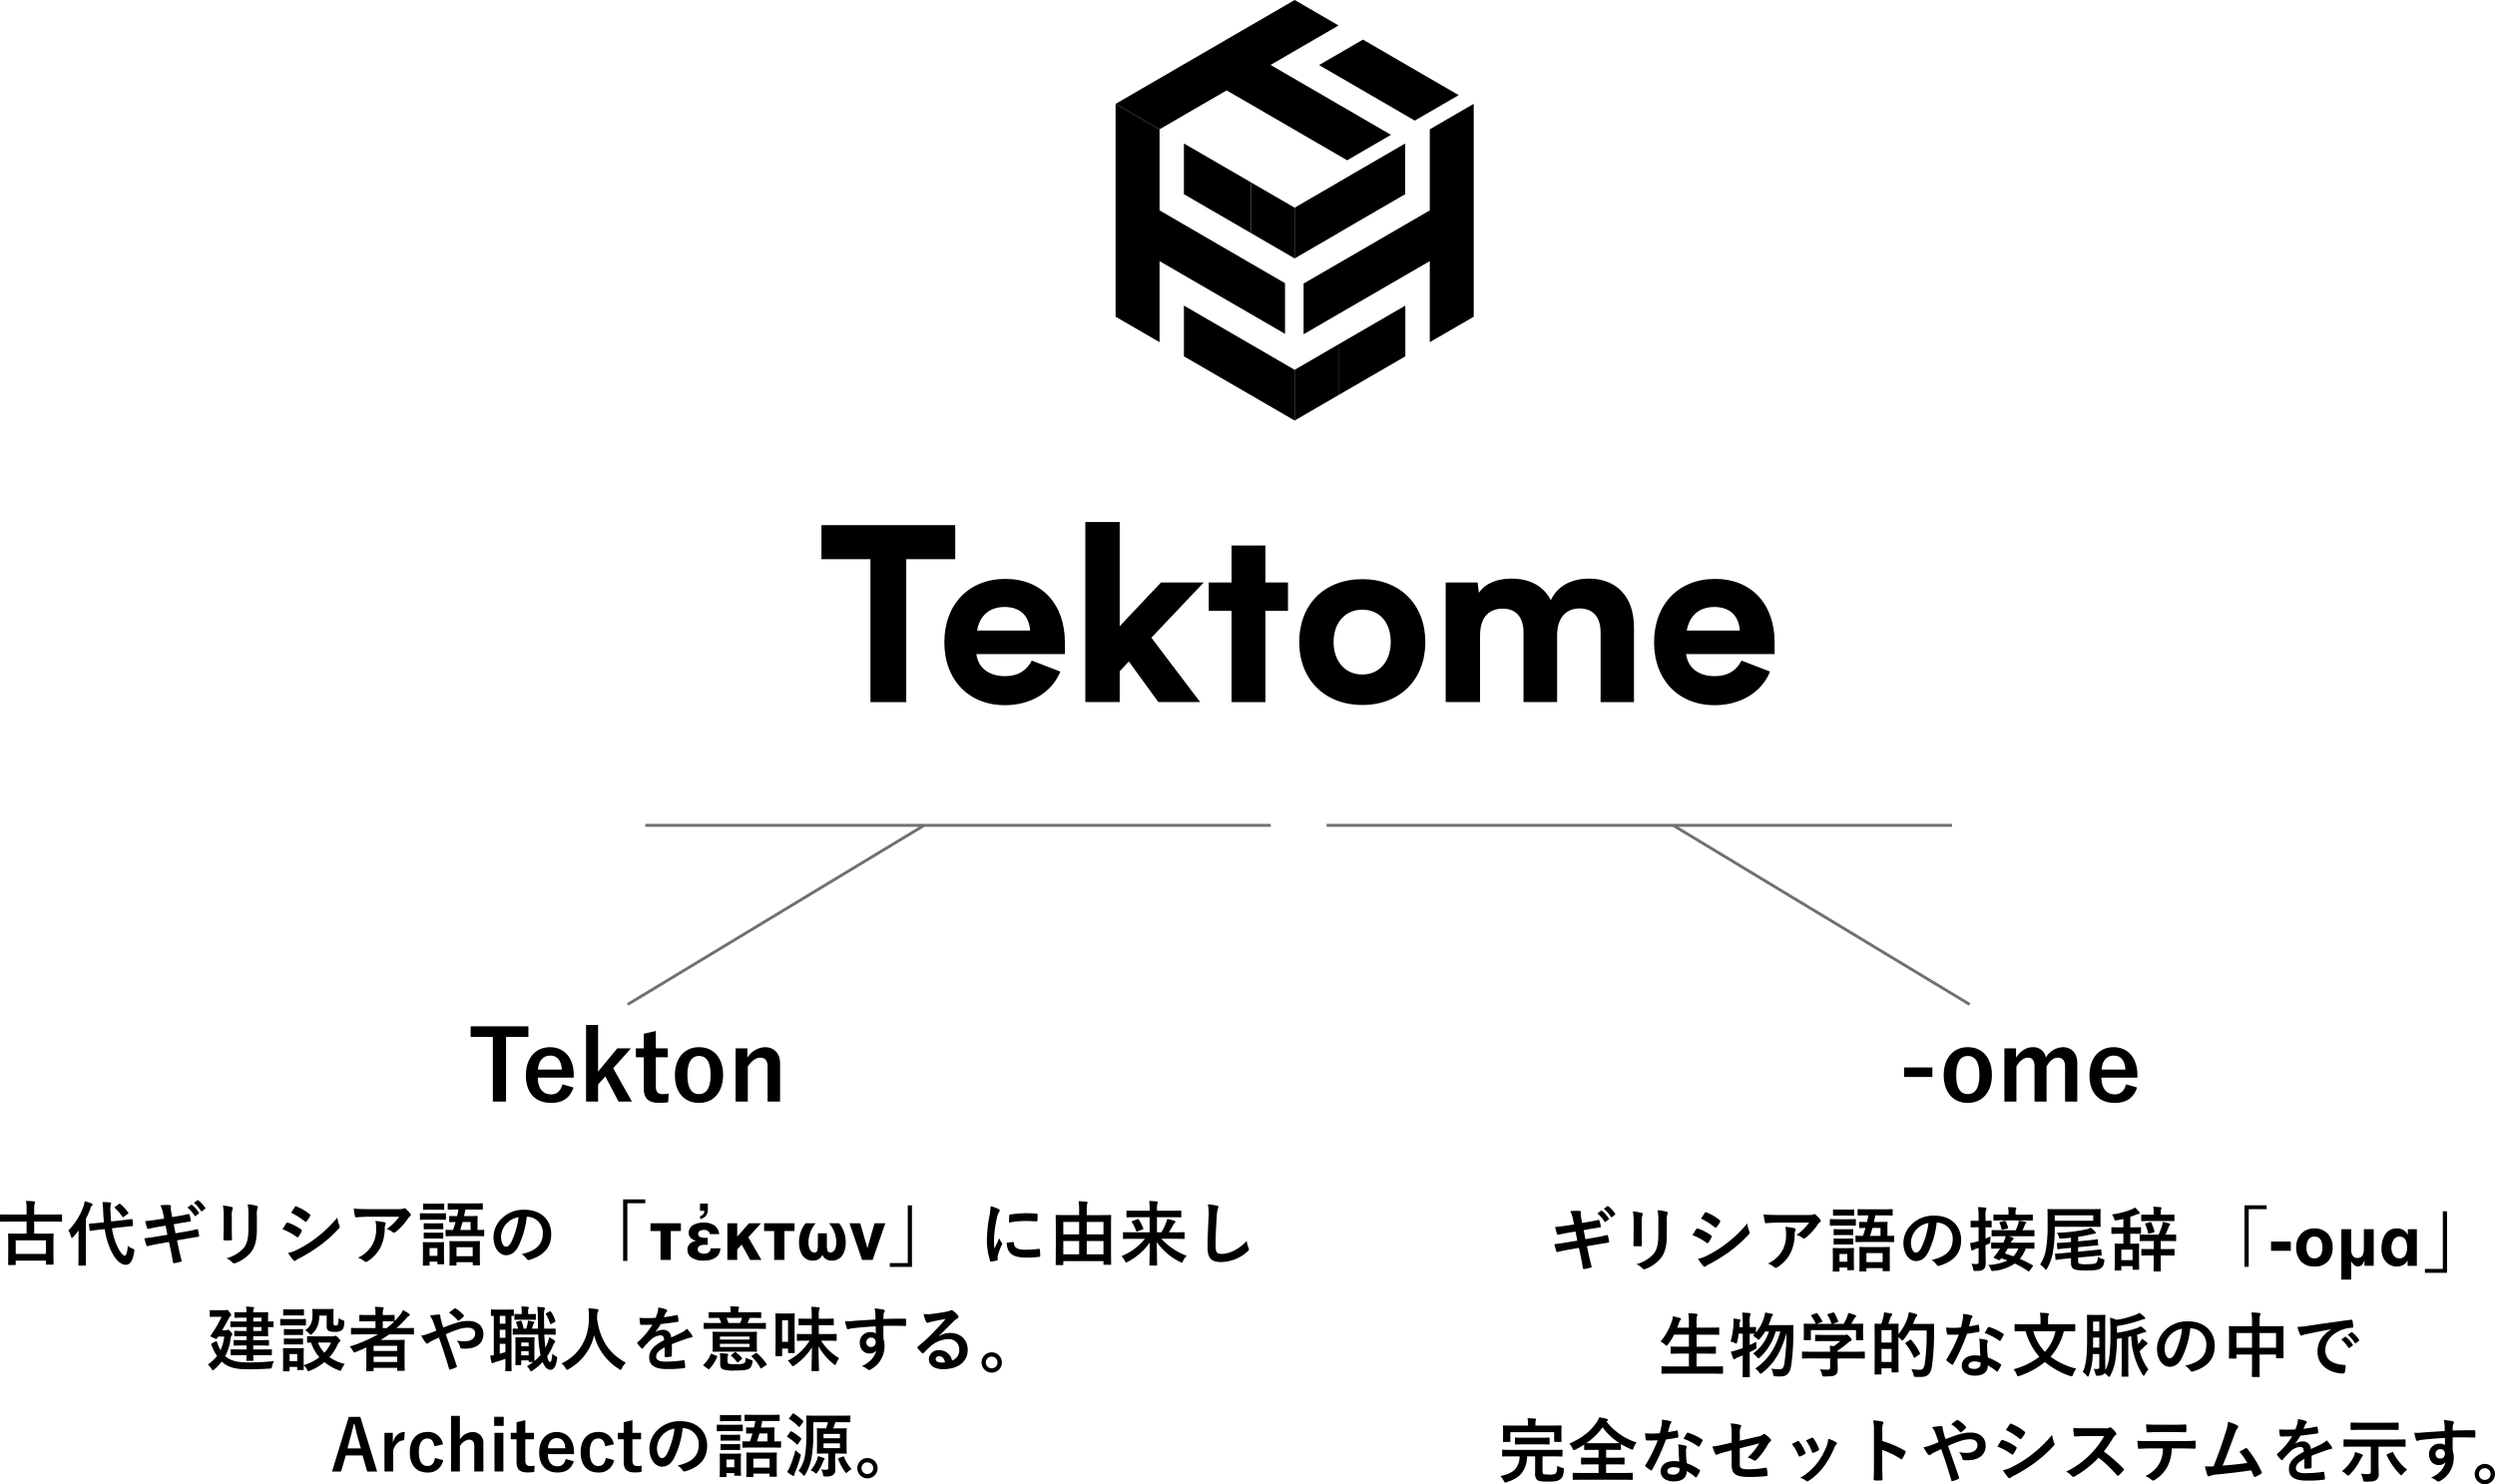<svg xmlns="http://www.w3.org/2000/svg" width="849.607" height="505.421" viewBox="0 0 849.607 505.421"><path d="M325.275 190.433h-16.679v48.651h-12.19v-48.651h-16.679v-11.609h45.548zm37.367 32.296H332.47c.734 5.4 5.147 7.524 9.725 7.524s7.524-2.048 9.156-5.312l9.725 3.756c-2.946 7.2-10.218 11.444-18.892 11.444-12.189 0-20.611-8.5-20.611-21.421s8.345-21.586 20.764-21.586 20.282 8.586 20.282 21.586v4.008zm-29.931-8.017h18.072c-.405-5.476-3.844-8.017-8.674-8.017-5.071 0-8.422 2.782-9.407 8.017zm36.874 24.368v-61.329h11.7v35.483l14.062-14.883h14.555l-17.829 18.8 16.6 21.914h-14.228l-10.054-13.821-3.11 3.351v10.47h-11.7zm69.007-31.069h-7.685v31.07h-11.535v-31.07h-7.765v-9.648h7.765v-12.595h11.535v12.594h7.688zm25.342-10.788c12.835 0 21.422 8.663 21.422 21.421s-8.586 21.421-21.422 21.421-21.509-8.663-21.509-21.421 8.499-21.421 21.509-21.421zm0 32.461c5.8 0 9.648-4.5 9.648-11.116s-3.844-10.963-9.648-10.963-9.813 4.413-9.813 10.963 3.844 11.115 9.813 11.115zm92.475-16.198v25.594h-11.368v-23.8c0-5.4-2.858-8.093-7.119-8.093-4.008 0-7.688 2.453-7.688 9.243v22.648H518.79v-23.8c0-5.312-2.782-8.017-7.031-8.017s-7.765 2.376-7.765 9.156v22.65h-11.7v-40.716h10.875l.405 3.515c2.289-3.275 6.209-4.83 11.2-4.83 6.045 0 10.8 2.453 13.328 7.359 2.048-4.5 6.538-7.359 13-7.359 8.991 0 15.288 5.8 15.288 16.438zm47.914 9.243h-30.172c.734 5.4 5.147 7.524 9.725 7.524s7.524-2.048 9.156-5.312l9.725 3.756c-2.946 7.2-10.218 11.444-18.892 11.444-12.189 0-20.611-8.5-20.611-21.421s8.345-21.586 20.764-21.586 20.283 8.586 20.283 21.586v4.008zm-29.931-8.017h18.07c-.405-5.476-3.844-8.017-8.674-8.017-5.071 0-8.422 2.782-9.408 8.017zM478.498 48.855v17.271l-22.79 13.219v-17.27l7.94-4.611zm18.235-16.453l-14.7 8.509-.263.164-9.8-5.695-22.8-13.23 14.949-8.663 22.8 13.23z"/><path d="M473.661 45.92l-8.466 4.906-6.451 3.756-9.944-5.761-22.79-13.23-8.323-4.808-7.94 4.6-14.897 8.647h-.022l-14.927-8.663 14.883-8.641 7.951-4.611 14.949-8.674 8.2-4.764h.022L440.861 0l14.96 8.674-14.96 8.673-8.2 4.764 8.3 4.819 22.79 13.23zm-32.814 24.795v17.282l-14.905-8.652V62.074zm0 55.218v17.271l-14.905-8.652V117.27zm-14.906-8.66v17.282l-22.79-13.208v-17.284z"/><path d="M437.583 96.429v17.26l-11.642-6.746-22.79-13.208-8.3-4.819v27.609l-14.971-8.674V35.363h.022l14.927 8.663h.022v27.609l8.3 4.819 22.79 13.23z"/><path d="M425.941 62.063v17.282l-22.79-13.219V48.855zm29.833.011v17.271l-14.905 8.652h-.022V70.715h.022l14.894-8.641zm46.062-26.711v72.489l-14.96 8.674V88.917l-8.312 4.819-22.79 13.208-11.872 6.889V96.55l11.872-6.867 22.79-13.219 8.312-4.83V44.026h.011l14.935-8.663zm-46.062 81.907v17.282l-14.905 8.652h-.022v-17.271h.022z"/><path d="M478.554 104.063v17.282l-22.78 13.207v-17.279z"/><path d="M219.727 281.045h213m-219 61l101-61m350 0h-213m219 61l-101-61" fill="none" stroke="#707070"/><path d="M179.935 349.503h-19.668v3.6h7.56v22.008h4.488V353.1h7.623zm15.444 17.457v-.858c0-6.138-3.465-9.5-8.085-9.5-4.884 0-8.217 3.663-8.217 9.57 0 5.94 3.168 9.4 8.58 9.4 4.026 0 6.5-1.782 7.623-5.247l-3.762-1.089c-.627 2.376-1.947 3.432-3.828 3.432-3 0-4.521-2.277-4.554-5.709zm-12.177-2.739c.2-2.9 1.65-4.752 4.158-4.752 2.475 0 3.762 1.716 3.96 4.752zm31.647-7.227h-4.653l-6.534 7.92v-15.869h-4.092v26.066h4.092v-5.808l2.475-2.739 4.49 8.547h4.552l-6.369-11.352zm8.478-5.907l-4.092.924v4.983h-2.703v3.036h2.706v10.692c0 3.333 1.617 4.818 5.049 4.818a21.8 21.8 0 003.234-.195l.165-2.97a9.508 9.508 0 01-2.112.2c-1.518 0-2.244-.792-2.244-2.607v-9.933h4.059v-3.036h-4.062zm14.718 5.511c-4.917 0-8.217 3.663-8.217 9.537s3.237 9.438 8.187 9.438 8.217-3.663 8.217-9.537-3.305-9.438-8.184-9.438zm0 3c2.673 0 3.927 2.31 3.927 6.468 0 4.224-1.287 6.5-3.96 6.5s-3.927-2.31-3.927-6.5c.003-4.155 1.29-6.465 3.963-6.465zm16.467-2.607h-4.023v18.12h4.158v-11.88c1.122-1.881 2.772-3.069 4.224-3.069 1.617 0 2.508.957 2.508 3.036v11.913h4.257v-13.066c0-3.5-2.178-5.445-5.181-5.445a7.384 7.384 0 00-5.94 3.564zm403.515 6.504h-9.636v3.234h9.636zm12.078-6.9c-4.917 0-8.217 3.663-8.217 9.537s3.239 9.441 8.184 9.441 8.217-3.663 8.217-9.537-3.3-9.438-8.184-9.438zm0 3c2.673 0 3.927 2.31 3.927 6.468 0 4.224-1.287 6.5-3.96 6.5s-3.927-2.31-3.927-6.5c0-4.152 1.282-6.462 3.96-6.462zm16.4-2.607h-3.96v18.123h4.092v-11.88c.924-1.848 2.508-3.069 3.927-3.069 1.452 0 2.244.957 2.244 3.036v11.913h4.093v-11.88c.858-1.815 2.376-3.069 3.8-3.069 1.617 0 2.508.99 2.508 3.036v11.913h4.158v-13.066c0-3.5-2.013-5.445-4.95-5.445a6.979 6.979 0 00-5.742 3.531 4.3 4.3 0 00-4.455-3.531c-2.343 0-4.29 1.386-5.709 3.564zm41.322 9.972v-.858c0-6.138-3.465-9.5-8.085-9.5-4.884 0-8.217 3.663-8.217 9.57 0 5.94 3.168 9.4 8.58 9.4 4.026 0 6.5-1.782 7.623-5.247l-3.767-1.088c-.627 2.376-1.947 3.432-3.828 3.432-3 0-4.521-2.277-4.554-5.709zm-12.182-2.739c.2-2.9 1.65-4.752 4.158-4.752 2.475 0 3.762 1.716 3.96 4.752zM9.048 415.989v4.1H6.36c-2.352 0-3.168-.048-3.336-.048-.24 0-.264.024-.264.264 0 .168.048.888.048 3.24v2.38c0 3.744-.048 4.44-.048 4.608 0 .216.024.24.264.24h2.064c.24 0 .264-.024.264-.24v-1.248h10.275v1.128c0 .216.024.24.264.24h2.064c.264 0 .288-.024.288-.24 0-.144-.048-.84-.048-4.56v-2.664c0-2.016.048-2.736.048-2.88 0-.24-.024-.264-.288-.264-.144 0-.984.048-3.312.048h-3v-4.1h6.168c2.16 0 2.9.048 3.048.048.24 0 .264-.024.264-.264v-1.944c0-.264-.024-.288-.264-.288-.144 0-.888.048-3.048.048h-6.168v-1.848a6.3 6.3 0 01.168-1.872 1.746 1.746 0 00.144-.5c0-.144-.168-.24-.384-.264-.84-.1-1.848-.144-2.712-.168a17.12 17.12 0 01.192 3.072v1.584H3.315c-2.16 0-2.9-.048-3.048-.048-.24 0-.264.024-.264.288v1.944c0 .24.024.264.264.264.144 0 .888-.048 3.048-.048zm-3.7 6.384h10.279v4.632H5.355zm32.5-6.432c-.12-1.08-.168-2.184-.216-3.288a8.753 8.753 0 01.072-2.4 1.125 1.125 0 00.144-.5c0-.144-.144-.264-.408-.288a22.706 22.706 0 00-2.568-.144 28.192 28.192 0 01.264 3.408c.048 1.2.144 2.352.24 3.5l-1.56.168c-2.184.216-3 .264-3.24.288s-.288.024-.264.288l.192 1.9c.024.264.072.288.312.264.216-.024 1.032-.192 3.216-.408l1.632-.168a26.343 26.343 0 001.7 6.336c1.3 3.12 3.24 5.808 5.472 5.808 1.464 0 2.4-1.368 2.856-4.44.12-.72.144-.768-.576-1.08a5.1 5.1 0 01-1.56-.96c-.24 2.448-.648 3.384-1.032 3.384-.6 0-1.752-1.2-2.856-3.792a21.336 21.336 0 01-1.536-5.544l3.6-.408 3.288-.36c.24-.024.264-.048.24-.288l-.144-1.848c-.024-.24-.048-.264-.288-.24s-1.08.168-3.264.408zm-11.113 11.136c0 2.328-.048 3.48-.048 3.624 0 .24.024.264.288.264h2.016c.264 0 .288-.024.288-.264 0-.12-.048-1.3-.048-3.624v-12.024a30.067 30.067 0 001.56-3.5 1.918 1.918 0 01.48-.96c.192-.168.264-.264.264-.432s-.12-.24-.384-.36a19.9 19.9 0 00-2.3-.768 9.807 9.807 0 01-.408 1.7 22.505 22.505 0 01-5.16 8.28 7.8 7.8 0 01.912 2.136c.072.288.168.408.312.408.12 0 .264-.12.456-.336.624-.7 1.248-1.44 1.824-2.208-.024.936-.048 1.9-.048 2.688zm12.5-16.176c-.144.1-.24.168-.24.24a.29.29 0 00.144.216 17.318 17.318 0 012.544 3c.072.1.12.168.192.168a.724.724 0 00.264-.168l1.368-.984c.288-.24.288-.312.12-.528a16.67 16.67 0 00-2.64-2.832c-.1-.1-.144-.144-.216-.144s-.144.048-.264.144zm16.656 4.056l-2.184.336c-1.656.264-2.976.432-4.272.528a20.362 20.362 0 00.672 2.4c.1.24.216.312.456.24.648-.168 2.256-.5 3.576-.72l2.256-.36.6 3.1-3.36.552c-1.728.288-3 .48-4.464.648.192.768.432 1.68.672 2.376a.376.376 0 00.552.264c.912-.24 2.256-.528 3.888-.816l3.264-.576.6 2.832c.336 1.536.6 3.216.768 4.1.024.192.168.312.48.288a16.323 16.323 0 002.184-.5c.216-.072.336-.144.312-.264-.312-1.2-.72-2.736-1.056-4.344l-.552-2.664 3.312-.576c1.7-.288 3.144-.528 3.864-.624a.379.379 0 00.36-.408 13.463 13.463 0 00-.408-1.92c-.024-.24-.1-.336-.408-.264-.888.24-2.064.5-3.768.792l-3.48.6-.6-3.072 2.112-.384c1.2-.216 2.28-.36 3.384-.552.24-.024.36-.1.36-.264a16.539 16.539 0 00-.48-2.064c-.048-.168-.144-.264-.264-.264-1.248.336-2.3.5-3.672.744l-1.968.336-.36-2.016a5.222 5.222 0 01-.048-1.728c0-.24-.168-.336-.48-.36a22.579 22.579 0 00-3.12.072 11.587 11.587 0 01.96 3zm7.92-3.768a11.908 11.908 0 012.424 2.784.251.251 0 00.408.072l1.008-.744a.242.242 0 00.072-.384 11.046 11.046 0 00-2.28-2.568c-.144-.12-.24-.144-.36-.048zm2.208-1.584a11.354 11.354 0 012.4 2.76.246.246 0 00.408.072l.96-.744a.277.277 0 00.072-.432 10.023 10.023 0 00-2.28-2.472c-.144-.12-.216-.144-.36-.048zm10.152 9.12c0 1.032-.072 2.424-.072 3.264-.024.288.12.408.456.408h1.92c.384 0 .528-.12.528-.48-.024-.84-.072-1.776-.072-3.024v-4.848a5.524 5.524 0 01.264-2.28 1.006 1.006 0 00.1-.36c0-.168-.12-.312-.408-.384a17.762 17.762 0 00-2.976-.5 16.433 16.433 0 01.264 3.5zm11.3-4.68a7.231 7.231 0 01.216-2.616.76.76 0 00.1-.384.4.4 0 00-.336-.408 15.019 15.019 0 00-3.12-.528 17.621 17.621 0 01.264 3.912v4.536c0 3.048-.5 5.04-1.608 6.408a11.727 11.727 0 01-5.856 3.5 7.8 7.8 0 012.04 1.464.779.779 0 00.576.288 1.517 1.517 0 00.5-.12 12.382 12.382 0 005.28-3.768c1.416-1.9 1.944-4.272 1.944-7.824zm8.736 4.56a21.044 21.044 0 014.848 2.616.464.464 0 00.288.144c.1 0 .192-.1.312-.24a9.772 9.772 0 001.056-1.824.712.712 0 00.1-.264c0-.144-.1-.24-.264-.36a16.656 16.656 0 00-4.608-2.352c-.216-.048-.336.072-.456.24-.283.38-.667 1.08-1.267 2.04zm2.9-5.64a23.211 23.211 0 014.656 2.952.618.618 0 00.36.168.267.267 0 00.24-.144 10.273 10.273 0 001.224-1.8.581.581 0 00.1-.312.38.38 0 00-.192-.312 16.316 16.316 0 00-4.512-2.664c-.288-.144-.432-.1-.6.192-.399.624-.856 1.3-1.263 1.92zm-.995 13.68a15.156 15.156 0 001.776 2.448.618.618 0 00.48.288.532.532 0 00.384-.192 7.886 7.886 0 011.392-.816 55.718 55.718 0 007.176-4.512 44.714 44.714 0 006.1-5.544.746.746 0 00.264-.552 1.174 1.174 0 00-.12-.456 11.986 11.986 0 01-.7-2.688 43.674 43.674 0 01-6.912 6.7 40.2 40.2 0 01-6.576 4.152 11.1 11.1 0 01-3.264 1.172zm37.824-12.312a17.071 17.071 0 01-4.3 4.2 5.535 5.535 0 011.992.984.938.938 0 00.576.24.691.691 0 00.5-.216 20.406 20.406 0 004.224-4.632 2.981 2.981 0 01.648-.7.626.626 0 00.336-.5.7.7 0 00-.185-.432 12.3 12.3 0 00-1.44-1.512.816.816 0 00-.552-.336 1.755 1.755 0 00-.456.168 5.056 5.056 0 01-1.652.148h-10.3c-1.92 0-3.24-.048-4.872-.168a22.456 22.456 0 00.432 2.592c.048.216.144.384.432.36 1.416-.1 2.88-.192 4.248-.192zm-14.04 13.944a6.754 6.754 0 012.184 1.224.679.679 0 00.48.216 1.207 1.207 0 00.667-.24 12.492 12.492 0 004.368-4.776 14.671 14.671 0 001.416-6.6 2.195 2.195 0 01.216-.984.978.978 0 00.12-.432c0-.216-.1-.384-.408-.456a26.643 26.643 0 00-3.1-.456 8.676 8.676 0 01.24 2.256 11.1 11.1 0 01-1.176 5.664 10.628 10.628 0 01-5.007 4.584zm34.224-16.392c-.12.744-.288 1.488-.456 2.232-1.68 0-2.3-.048-2.424-.048-.24 0-.264.024-.264.288v1.56c0 .24.024.264.264.264.12 0 .624-.024 1.9-.048a39.958 39.958 0 01-.864 2.712c-1.56 0-2.16-.048-2.28-.048-.24 0-.264.024-.264.264v1.656c0 .24.024.264.264.264.144 0 .912-.048 3.168-.048h6.312c2.232 0 3.024.048 3.168.048.216 0 .24-.024.24-.264v-1.656c0-.24-.024-.264-.24-.264-.12 0-.672.048-2.04.048v-2.76c0-1.128.048-1.608.048-1.728 0-.264-.024-.288-.288-.288-.12 0-.792.048-2.688.048h-1.656c.168-.72.312-1.464.456-2.232h2.616c2.16 0 2.9.048 3.048.048.24 0 .264-.024.264-.264v-1.632c0-.264-.024-.288-.264-.288-.144 0-.888.048-3.048.048h-5.352c-2.16 0-2.9-.048-3.024-.048-.24 0-.264.024-.264.288v1.632c0 .24.024.264.264.264.12 0 .864-.048 3.024-.048zm4.128 4.248v2.712h-3.552c.288-.888.552-1.8.816-2.712zm-5.064 14.832c.24 0 .264-.024.264-.288v-.864h5.52v.792c0 .24.024.264.264.264h1.944c.24 0 .264-.024.264-.264 0-.144-.048-.744-.048-3.744v-1.9c0-1.3.048-1.92.048-2.088 0-.24-.024-.264-.264-.264-.144 0-.84.048-2.856.048h-4.152c-2.016 0-2.688-.048-2.856-.048-.24 0-.264.024-.264.264 0 .168.048.792.048 2.4v1.632c0 3.048-.048 3.624-.048 3.768 0 .264.024.288.264.288zm.264-6.264h5.52v3.072h-5.52zm-4.272.384c0-1.128.048-1.7.048-1.848 0-.24-.024-.264-.264-.264-.168 0-.648.048-2.208.048h-2.3c-1.536 0-2.04-.048-2.184-.048-.264 0-.288.024-.288.264 0 .168.048.744.048 2.256v1.608c0 2.9-.048 3.456-.048 3.624 0 .24.024.264.288.264h1.752c.24 0 .264-.024.264-.264v-1.104h2.664v.648c0 .24.024.264.264.264h1.752c.24 0 .264-.024.264-.264 0-.144-.048-.672-.048-3.456zm-2.232-.072v2.64h-2.664v-2.64zm-3.144-11.832c-1.824 0-2.424-.048-2.568-.048-.216 0-.24.024-.24.264v1.7c0 .264.024.288.24.288.144 0 .744-.048 2.568-.048h3.216c1.824 0 2.424.048 2.568.048.24 0 .264-.024.264-.288v-1.7c0-.24-.024-.264-.264-.264-.144 0-.744.048-2.568.048zm.72-3.288c-1.56 0-2.04-.048-2.184-.048-.24 0-.264.024-.264.264v1.608c0 .24.024.264.264.264.144 0 .624-.048 2.184-.048h2.3c1.56 0 2.016.048 2.16.048.264 0 .288-.024.288-.264v-1.608c0-.24-.024-.264-.288-.264-.144 0-.6.048-2.16.048zm.072 9.888c-1.464 0-1.9-.048-2.04-.048-.24 0-.264.024-.264.264v1.56c0 .216.024.24.264.24.144 0 .576-.048 2.04-.048h2.04c1.464 0 1.872.048 2.016.048.264 0 .288-.024.288-.24v-1.56c0-.24-.024-.264-.288-.264-.144 0-.552.048-2.016.048zm0-3.192c-1.464 0-1.9-.048-2.04-.048-.24 0-.264.024-.264.264v1.54c0 .24.024.264.264.264.144 0 .576-.048 2.04-.048h2.04c1.464 0 1.872.048 2.016.048.264 0 .288-.024.288-.264v-1.54c0-.24-.024-.264-.288-.264-.144 0-.552.048-2.016.048zm32.88-2.256a5.451 5.451 0 015.376 5.568c0 4.536-3.192 6.216-7.248 7.176a5.09 5.09 0 011.68 1.512c.312.48.528.576 1.032.432 4.872-1.464 7.392-4.272 7.392-8.736 0-4.776-3.384-8.328-9.144-8.328a10.5 10.5 0 00-7.8 3.072 8.842 8.842 0 00-2.712 6.24c0 3.912 2.136 6.168 4.248 6.168 1.8 0 3.048-.96 4.08-2.76a30.052 30.052 0 003-10.344zm-2.88.144a27.421 27.421 0 01-2.544 8.592c-.648 1.152-1.176 1.464-1.8 1.464-.744 0-1.632-1.224-1.632-3.432a6.911 6.911 0 011.872-4.44 7.228 7.228 0 014.104-2.184zm35.592-6.048v20.952h1.443v-19.636h6.1v-1.32zm12.738 10.772H221.5v-2.636h10.359v2.637h-3.432v9.843h-3.5zm16.066 4.711q-.562 0-1.066-.023a4.134 4.134 0 00-1.43.234 1.358 1.358 0 00-.891 1.395 1.142 1.142 0 00.762 1.1 3.221 3.221 0 001.371.316 2.658 2.658 0 001.559-.434 1.718 1.718 0 00.68-1.395h3.354a4.536 4.536 0 01-.645 2.086 3.9 3.9 0 01-1.397 1.28 5.167 5.167 0 01-1.746.621 9.656 9.656 0 01-1.9.188 6.9 6.9 0 01-4.276-1.126 2.991 2.991 0 01-1.266-2.449 2.81 2.81 0 01.785-2.133 3.977 3.977 0 012.016-1.007v-.047a4.162 4.162 0 01-.9-.41 3.148 3.148 0 01-.773-.527 2.3 2.3 0 01-.691-1.77 2.755 2.755 0 01.5-1.687 3.132 3.132 0 011.22-1.079 7.506 7.506 0 013.316-.715 6.632 6.632 0 013.551.855 4.208 4.208 0 011.793 3.07h-3.235a1.451 1.451 0 00-.621-1.078 2.181 2.181 0 00-1.277-.352 3.537 3.537 0 00-1.348.258 1.133 1.133 0 00-.691 1.1 1.107 1.107 0 00.914 1.113 4.7 4.7 0 001.559.234 5.709 5.709 0 00.773-.047zm-2.578-9.785a1.974 1.974 0 001.266-.984 1.645 1.645 0 00.152-.832h-1.465v-2.466h2.672v1.98a3.345 3.345 0 01-.691 2.227 3.208 3.208 0 01-1.934 1.055zm9.27 2.438h3.363v4.535l4.008-4.535h4.1l-4.335 4.757 4.477 7.723h-3.832l-2.907-5.25-1.511 1.65v3.6h-3.364zm15.937 2.636h-3.422v-2.636h10.359v2.637h-3.433v9.843h-3.5zm14.883.773h3.07v3.871a6.643 6.643 0 00.176 1.84.971.971 0 001.055.82 1.349 1.349 0 00.961-.363 2.165 2.165 0 00.6-.785 5.613 5.613 0 00.41-2.039 9.892 9.892 0 00-2.449-6.75h3.434a10.242 10.242 0 012.227 6.5 8.067 8.067 0 01-1.078 4.324 4.177 4.177 0 01-3.824 1.887 3.285 3.285 0 01-3.047-1.957 3.254 3.254 0 01-3.047 1.957 4.2 4.2 0 01-3.809-1.887 8 8 0 01-1.09-4.324 10.032 10.032 0 012.238-6.5h3.434a9.892 9.892 0 00-2.449 6.75 4.821 4.821 0 00.434 2.039 1.661 1.661 0 001.535 1.148.967.967 0 001.078-.82 7.888 7.888 0 00.141-1.84zm10.781-3.41h3.646l2.424 8.381h.047l2.4-8.379h3.668l-4.31 12.479h-3.6zm21.27 14.857v-20.952h-1.44v19.632h-6.1v1.32zm26.76-20.664a19.364 19.364 0 01-.432 3.576 45.816 45.816 0 00-.816 7.872 22.5 22.5 0 001.1 7.152c.048.168.144.288.312.264a11.913 11.913 0 001.968-.384c.216-.048.312-.144.312-.312 0-.192-.048-.384-.048-.672a2.725 2.725 0 01.072-.744 23.463 23.463 0 011.368-3.624.664.664 0 00.12-.384.956.956 0 00-.168-.36 6.23 6.23 0 01-.84-1.512c-.7 1.68-1.128 2.472-1.632 3.576a23.144 23.144 0 01-.144-2.808 38.889 38.889 0 011.008-7.752 5.67 5.67 0 01.576-1.7c.312-.48.36-.552.36-.72 0-.216-.144-.36-.552-.576a10.622 10.622 0 00-2.565-.892zm5.516 12.388a5.288 5.288 0 00.84 3.12c1.032 1.416 2.688 1.992 6.24 1.992a32.223 32.223 0 003.912-.264c.408-.048.408-.072.408-.36a17.784 17.784 0 00-.144-2.064c-.048-.312-.1-.336-.336-.312a34.4 34.4 0 01-4.584.312c-2.616 0-3.768-.6-3.912-2.256 0-.264-.048-.384-.24-.36zm.768-6.816a29.341 29.341 0 015.448-.552c1.224 0 2.472.048 3.912.144.216.024.288-.072.312-.288.048-.672.048-1.32.048-2.04 0-.24-.048-.288-.552-.312-1.008-.1-2.112-.144-3.552-.144a38.318 38.318 0 00-5.208.432c-.24.048-.312.12-.336.408-.04.404-.04 1.004-.069 2.348zm18.219 14.468c.24 0 .264-.024.264-.24v-1.104h13.68v1.008c0 .216.024.24.264.24h2.088c.24 0 .264-.024.264-.24 0-.144-.048-1.248-.048-6.96v-4.68c0-3.528.048-4.68.048-4.824 0-.24-.024-.264-.264-.264-.168 0-.96.048-3.264.048h-4.776v-1.3a11.649 11.649 0 01.12-2.4 2.226 2.226 0 00.144-.576.329.329 0 00-.36-.288c-.84-.1-1.776-.144-2.688-.168a21.694 21.694 0 01.192 3.456v1.272h-4.464c-2.3 0-3.1-.048-3.264-.048-.24 0-.264.024-.264.264 0 .144.048 1.3.048 5.376v4.176c0 5.736-.048 6.84-.048 7.008 0 .216.024.24.264.24zm8.256-3.672v-4.512h5.688v4.512zm-7.992 0v-4.512h5.4v4.512zm13.68-11.016v4.224h-5.688v-4.224zm-13.68 0h5.4v4.224h-5.4zm27.792 5.736a19.644 19.644 0 01-7.992 5.9 6.219 6.219 0 011.128 1.588c.216.408.288.576.456.576a1.793 1.793 0 00.576-.24 20.828 20.828 0 007.489-6.552c-.024 3.384-.12 6.648-.12 7.584 0 .24.024.264.264.264h2.088c.24 0 .264-.024.264-.264 0-.888-.072-4.248-.12-7.728a21.188 21.188 0 007.967 6.772 1.741 1.741 0 00.552.24c.168 0 .24-.168.432-.6a6.783 6.783 0 011.248-1.752 22.182 22.182 0 01-8.616-5.788h4.584c2.16 0 2.9.048 3.048.048.24 0 .264-.024.264-.288v-1.752c0-.24-.024-.264-.264-.264-.144 0-.888.048-3.048.048h-2.064a44.95 44.95 0 001.44-2.376 2.628 2.628 0 01.6-.864.331.331 0 00.216-.312c0-.168-.1-.288-.384-.384a22.366 22.366 0 00-2.424-.6 6.419 6.419 0 01-.384 1.272 20.123 20.123 0 01-1.584 3.264h-1.512v-5.136h4.776c2.3 0 3.072.048 3.216.048.264 0 .288-.024.288-.264v-1.776c0-.24-.024-.264-.288-.264-.144 0-.912.048-3.216.048h-4.776v-.528a7.934 7.934 0 01.12-1.728 3.039 3.039 0 00.144-.672c0-.1-.1-.216-.336-.24-.84-.1-1.728-.144-2.592-.168a15.679 15.679 0 01.168 2.832v.5h-4.416c-2.3 0-3.072-.048-3.216-.048-.24 0-.264.024-.264.264v1.776c0 .24.024.264.264.264.144 0 .912-.048 3.216-.048h4.416v5.136h-5.76c-2.16 0-2.9-.048-3.048-.048-.24 0-.264.024-.264.264v1.756c0 .264.024.288.264.288.144 0 .888-.048 3.048-.048zm-4.224-6.048c-.288.1-.336.168-.192.408a14.706 14.706 0 011.44 2.952c.1.24.144.264.456.144l1.728-.648c.264-.1.336-.144.24-.384a17.757 17.757 0 00-1.512-2.952c-.144-.216-.216-.216-.48-.12zm25.656-5.688a15.956 15.956 0 01.24 4.392c-.12 2.88-.336 6.336-.336 10.368 0 3.672 1.44 4.9 4.512 4.9a13.711 13.711 0 009.1-3.6c.384-.336.48-.528.48-.744a1.577 1.577 0 00-.192-.576 8.344 8.344 0 01-.552-2.28c-2.928 3.12-6.264 4.416-8.4 4.416-1.92 0-2.208-.552-2.208-2.976 0-3.144.12-5.592.36-9.288a14.384 14.384 0 01.336-2.928 2.328 2.328 0 00.24-.792c0-.24-.168-.36-.576-.456a24.823 24.823 0 00-3.003-.436zm-327.368 51.36c0 1.056-.024 1.608-.024 1.656 0 .264.024.288.288.288h1.824c.24 0 .264-.024.264-.288 0-.1-.024-.6-.048-1.656h2.832c2.3 0 3.1.048 3.24.048.24 0 .264-.024.264-.288v-1.464c0-.264-.024-.288-.264-.288-.144 0-.936.048-3.24.048h-2.832v-1.344h2.016c2.16 0 2.9.048 3.048.048.264 0 .288-.024.288-.264v-1.392c0-.24-.024-.264-.288-.264-.144 0-.888.048-3.048.048h-2.016v-1.344h1.392c2.208 0 3.264.048 3.408.048.264 0 .288-.024.288-.264 0-.12-.048-.816-.048-2.328v-.576c.744.024 1.488.048 1.608.048.24 0 .264-.024.264-.264v-1.44c0-.24-.024-.264-.264-.264-.12 0-.864.048-1.608.048v-.552c0-1.512.048-2.232.048-2.376 0-.24-.024-.264-.288-.264-.144 0-1.2.048-3.408.048h-1.392a2.383 2.383 0 01.144-1.152.843.843 0 00.144-.384c0-.144-.144-.216-.384-.24a23.046 23.046 0 00-2.352-.168 13.012 13.012 0 01.168 1.944h-.888c-2.136 0-2.832-.048-2.976-.048-.24 0-.264.024-.264.264v1.392c0 .24.024.264.264.264.144 0 .84-.048 2.976-.048h.888v1.32h-2.16c-2.208 0-2.952-.048-3.1-.048-.24 0-.264.024-.264.264v1.416c0 .264.024.288.264.288.144 0 .888-.048 3.1-.048h2.16v1.344h-1.3c-1.872 0-2.472-.048-2.616-.048-.24 0-.264.024-.264.264v1.344c0 .24.024.264.264.264.144 0 .744-.048 2.616-.048h1.3v1.344h-1.056c-2.16 0-2.928-.048-3.072-.048-.24 0-.264.024-.264.264v1.392c0 .24.024.264.264.264.144 0 .912-.048 3.072-.048h1.056v1.344h-1.92c-2.28 0-3.072-.048-3.216-.048-.24 0-.264.024-.264.288v1.464c0 .264.024.288.264.288.144 0 .936-.048 3.216-.048zm5.112-8.232h-2.808v-1.344h2.808zm0-4.536v1.32h-2.808v-1.32zm-12.36 13.128a17.58 17.58 0 001.872-6.168 1.719 1.719 0 01.288-.84c.192-.192.264-.288.264-.48s-.1-.36-.576-.864c-.48-.552-.672-.7-.864-.7-.12 0-.168.048-.312.12a.944.944 0 01-.552.12h-1.152c.912-1.536 1.632-2.928 2.184-3.936a2.37 2.37 0 01.648-.888c.144-.12.24-.192.24-.408s-.216-.5-.624-1.032c-.48-.6-.648-.7-.792-.7a1.266 1.266 0 00-.288.072 2.443 2.443 0 01-.528.048h-2.616c-1.56 0-2.04-.048-2.184-.048-.24 0-.264.024-.264.288v1.776c0 .24.024.264.264.264.144 0 .624-.048 2.184-.048h1.584a39.194 39.194 0 01-3.672 6.288.528.528 0 00-.144.288c0 .144.24.24.96.576a3.429 3.429 0 001.008.384c.12 0 .192-.072.288-.216l.384-.576h2.064a15.434 15.434 0 01-1.248 4.632 13.234 13.234 0 01-1.152-2.664c-.168-.408-.192-.5-.6-.288l-1.176.624c-.312.168-.312.24-.144.624a16.882 16.882 0 001.872 3.672 15.319 15.319 0 01-3.12 2.928 5.55 5.55 0 011.248 1.488c.192.312.288.48.432.48.12 0 .264-.12.528-.336a17.36 17.36 0 002.52-2.664 4.108 4.108 0 00.48.432c2.112 1.848 5.256 2.208 8.208 2.208 3.1 0 5.16-.072 7.56-.24.744-.024.744-.024.912-.816a4.744 4.744 0 01.672-1.752 72.2 72.2 0 01-9.12.456c-3.72 0-5.856-.7-7.416-2.016zm31.08-6.768c-2.088 0-2.784-.048-2.928-.048-.24 0-.264.024-.264.24v1.68c0 .264.024.288.264.288.072 0 .384-.024 1.08-.024a14.894 14.894 0 002.832 4.992 16.466 16.466 0 01-5.352 2.688v-3.72c0-1.128.048-1.7.048-1.848 0-.24-.024-.264-.264-.264-.168 0-.648.048-2.208.048h-2.136c-1.536 0-2.04-.048-2.184-.048-.264 0-.288.024-.288.264 0 .168.048.744.048 2.256v1.536c0 2.9-.048 3.456-.048 3.624 0 .24.024.264.288.264h1.7c.24 0 .264-.024.264-.264v-1.248h2.592v.792c0 .24.024.264.264.264h1.7c.24 0 .264-.024.264-.264 0-.1-.024-.408-.048-1.368a4.6 4.6 0 011.128 1.416c.216.432.312.6.5.6a1.461 1.461 0 00.552-.168 18.105 18.105 0 004.9-2.9 17.909 17.909 0 004.872 2.784 2.131 2.131 0 00.552.168c.192 0 .264-.192.48-.648a7.88 7.88 0 011.032-1.68 15.952 15.952 0 01-5.208-2.3 17.4 17.4 0 002.856-4.464 1.654 1.654 0 01.576-.744.439.439 0 00.264-.432c0-.168-.192-.432-.744-1.008-.456-.456-.744-.672-.912-.672a.8.8 0 00-.36.12 1.285 1.285 0 01-.528.1zm4.944 2.112a11.824 11.824 0 01-2.256 3.48 11.426 11.426 0 01-2.184-3.48zm-11.5 3.912v2.4h-2.583v-2.4zm10.032-13.08v3.528a1.767 1.767 0 00.648 1.656 4.158 4.158 0 002.04.336 3.644 3.644 0 002.448-.552c.552-.456.792-1.128.864-2.568.024-.624.048-.672-.552-.864a6.915 6.915 0 01-1.416-.648 6.28 6.28 0 01-.24 2.16.684.684 0 01-.648.336c-.384 0-.552-.024-.672-.144a1.217 1.217 0 01-.168-.816v-2.5c0-1.224.048-1.8.048-1.944 0-.24-.024-.264-.264-.264-.144 0-.624.048-2.16.048h-2.4c-1.536 0-1.968-.048-2.112-.048-.264 0-.288.024-.288.264 0 .144.048.7.048 1.776 0 2.712-.888 4.128-2.5 5.232a4.92 4.92 0 011.32 1.056c.264.312.432.456.576.456s.312-.12.576-.384c1.44-1.368 2.3-3.1 2.352-6.12zm-13.008 1.176c-1.824 0-2.424-.048-2.544-.048-.24 0-.264.024-.264.264v1.7c0 .264.024.288.264.288.12 0 .72-.048 2.544-.048h3.12c1.824 0 2.424.048 2.568.048.24 0 .264-.024.264-.288v-1.7c0-.24-.024-.264-.264-.264-.144 0-.744.048-2.568.048zm.648-3.288c-1.56 0-2.04-.048-2.184-.048-.24 0-.264.024-.264.264v1.608c0 .24.024.264.264.264.144 0 .624-.048 2.184-.048h2.184c1.56 0 2.016.048 2.16.048.264 0 .288-.024.288-.264v-1.608c0-.24-.024-.264-.288-.264-.144 0-.6.048-2.16.048zm.1 6.72c-1.464 0-1.9-.048-2.04-.048-.24 0-.264.024-.264.24v1.56c0 .24.024.264.264.264.144 0 .576-.048 2.04-.048h1.9c1.464 0 1.9.048 2.016.048.264 0 .288-.024.288-.264v-1.56c0-.216-.024-.24-.288-.24-.12 0-.552.048-2.016.048zm0 3.216c-1.464 0-1.9-.048-2.04-.048-.24 0-.264.024-.264.264v1.536c0 .24.024.264.264.264.144 0 .576-.048 2.04-.048h1.9c1.464 0 1.9.048 2.016.048.264 0 .288-.024.288-.264v-1.536c0-.24-.024-.264-.288-.264-.12 0-.552.048-2.016.048zm25.777 6.316c0 3.576-.048 4.392-.048 4.512 0 .24.024.264.264.264h1.992c.24 0 .264-.024.264-.264v-.864h8.04v.768c0 .216.024.24.264.24h1.992c.264 0 .288-.024.288-.24 0-.144-.048-.84-.048-4.392v-2.4c0-2.376.048-3.1.048-3.24 0-.264-.024-.288-.288-.288-.144 0-1.176.048-3.216.048h-4.684a45.199 45.199 0 002.928-1.9h5.16c2.112 0 2.856.048 3 .048.216 0 .24-.024.24-.264v-1.728c0-.216-.024-.24-.24-.24-.144 0-.888.048-3 .048h-2.708a35.126 35.126 0 003.288-3.264 2.679 2.679 0 01.984-.888.414.414 0 00.264-.336.521.521 0 00-.288-.432 13.5 13.5 0 00-2.064-1.2 6.91 6.91 0 01-1.08 1.776 22.2 22.2 0 01-1.728 1.944v-1.824c0-.24-.024-.264-.288-.264-.144 0-.864.048-3.024.048h-.72v-.268a4.338 4.338 0 01.168-1.656 1.18 1.18 0 00.12-.48c0-.144-.144-.216-.384-.24-.816-.1-1.68-.144-2.592-.168a11.239 11.239 0 01.192 2.472v.336h-2.184c-2.16 0-2.9-.048-3.048-.048-.24 0-.264.024-.264.264v1.7c0 .24.024.264.264.264.144 0 .888-.048 3.048-.048h2.184v2.3h-5.088c-2.112 0-2.832-.048-2.976-.048-.24 0-.264.024-.264.24v1.728c0 .24.024.264.264.264.144 0 .864-.048 2.976-.048h5.952a49.388 49.388 0 01-9.648 4.176 5.743 5.743 0 011.056 1.404c.24.432.336.6.528.6a2.041 2.041 0 00.528-.168c1.224-.48 2.4-1.008 3.576-1.536zm2.472 1.656v-1.828h8.04v1.824zm8.04-5.52v1.752h-8.044v-1.756zm-1.032-8.28a22.781 22.781 0 01-2.544 2.256h-1.344v-2.312h.72c2.16 0 2.88.048 3.024.048zm16.728 2.064a12.433 12.433 0 01-.432-1.272c-.264-.96-.336-1.32-.48-1.848a4.461 4.461 0 01-.1-.792c0-.336-.144-.5-.36-.5a17.138 17.138 0 00-3.216.36 8.328 8.328 0 011.1 1.992c.48 1.272.816 2.232 1.1 3.1-1.44.624-2.256.912-2.784 1.1a11.515 11.515 0 01-2.352.624 15.99 15.99 0 001.464 2.352.87.87 0 00.576.36.842.842 0 00.456-.24 6.325 6.325 0 011.248-.744c.6-.288 1.368-.648 2.28-1.08 1.3 3.6 2.328 6.84 3.456 10.656.072.24.144.288.312.264a10.891 10.891 0 002.064-.768c.336-.168.312-.264.216-.576-1.248-3.72-2.448-7.08-3.72-10.68a40.021 40.021 0 013.96-1.584 10.939 10.939 0 013.552-.672c1.536 0 2.5.7 2.5 1.968 0 1.68-1.392 2.664-3.6 2.664a15.444 15.444 0 01-2.664-.24 6.183 6.183 0 011.184 2.296c.1.288.216.408.648.432.312.024.576.024 1.056.024 3.912 0 6.192-1.9 6.192-4.992 0-2.64-1.968-4.44-5.064-4.44a13 13 0 00-4.224.672c-1.344.408-2.832.96-4.368 1.56zm1.92-5.064a12.794 12.794 0 012.976 2.64.35.35 0 00.192.12.431.431 0 00.216-.1 7.846 7.846 0 001.584-1.32.438.438 0 00.12-.264.438.438 0 00-.12-.264 12.54 12.54 0 00-2.592-2.184.506.506 0 00-.264-.1.506.506 0 00-.264.1c-.508.316-1.176.84-1.848 1.368zm32.784 7.464c2.328 0 3.144.048 3.288.048.24 0 .264-.024.264-.288v-1.56c0-.24-.024-.24-.264-.24-.144 0-.96.024-3.288.024h-.36c-.024-1.248-.048-2.64-.048-4.128a7.568 7.568 0 01.144-2.352 1.222 1.222 0 00.144-.5c0-.144-.168-.24-.408-.264a21.2 21.2 0 00-2.184-.168 24.114 24.114 0 01.192 3.36c.024 1.44.024 2.784.072 4.056h-2.112c.192-.5.36-1.008.48-1.44a.66.66 0 01.24-.384.327.327 0 00.12-.288c0-.144-.048-.216-.24-.264-.5-.1-1.32-.288-1.944-.36a8.807 8.807 0 01-.12 1.032 11.775 11.775 0 01-.456 1.7h-.864a18.943 18.943 0 00-.72-2.5c-.1-.216-.12-.264-.432-.192l-1.148.288c-.312.072-.36.168-.24.432a17.209 17.209 0 01.64 1.968c-.96 0-1.464-.024-1.584-.024-.216 0-.24 0-.24.24v1.56c0 .264.024.288.24.288.168 0 .984-.048 2.832-.048h5.616a42.432 42.432 0 00.6 6.1c.048.288.1.576.168.84a16.574 16.574 0 01-2.04 2.064c-.024-.24-.048-.984-.048-3.36v-2.188c0-1.488.048-2.136.048-2.28 0-.24-.024-.264-.24-.264-.168 0-.6.048-2.016.048h-1.992c-1.416 0-1.848-.048-2.016-.048-.24 0-.264.024-.264.264 0 .168.048.84.048 2.856v2.112c0 3.216-.048 3.816-.048 3.984 0 .24.024.264.264.264h1.472c.24 0 .264-.024.264-.264v-1.344h2.536v.288c0 .24.024.264.264.264h1.272a16.623 16.623 0 01-2.136 1.44 3.689 3.689 0 01.888 1.1c.216.432.36.624.552.624a1.158 1.158 0 00.528-.264 18.254 18.254 0 003.384-2.9c.768 1.9 1.728 2.664 2.64 2.664 1.032 0 1.872-.864 2.256-3.6.12-.7.072-.768-.288-.96a3.782 3.782 0 01-1.272-.96c-.264 2.184-.432 2.832-.744 2.832-.408 0-.7-.408-1.056-1.92a19.908 19.908 0 001.968-3.576 3.3 3.3 0 01.5-.96c.168-.168.264-.288.264-.456s-.1-.264-.288-.432a9.378 9.378 0 00-1.776-1.056 10.126 10.126 0 01-.48 1.824 18.938 18.938 0 01-.792 1.728q-.252-1.872-.36-4.464zm-8.184 7.056v-1.396h2.54v1.392zm2.544-4.344v1.268h-2.544v-1.272zm-11.88 4.3c-.384.048-.744.12-1.224.144.12.792.288 1.656.456 2.3.072.264.168.312.288.312a.754.754 0 00.384-.168 3.115 3.115 0 01.792-.288c.96-.288 2.112-.648 3.264-1.032v1.392c0 1.632-.048 2.376-.048 2.52 0 .24.024.264.264.264h1.608c.264 0 .288-.024.288-.264 0-.144-.048-.888-.048-2.52v-16.036c.312.024.48.024.552.024.216 0 .24-.024.24-.264v-1.68c0-.24-.024-.264-.24-.264-.144 0-.672.048-2.352.048h-2.592c-1.7 0-2.208-.048-2.352-.048-.24 0-.264.024-.264.264v1.68c0 .24.024.264.264.264.072 0 .264-.024.72-.024zm3.96-1.056c-.672.216-1.3.408-1.92.576v-3.392h1.92zm-1.92-4.872v-2.72h1.92v2.716zm0-4.776v-2.696h1.92v2.688zm9.792-1.368c1.608 0 2.088.048 2.232.048.24 0 .264-.024.264-.264v-1.496c0-.24-.024-.264-.264-.264-.144 0-.624.048-2.232.048h-.144v-.744a3.14 3.14 0 01.1-1.08 1.012 1.012 0 00.144-.36c0-.144-.144-.264-.384-.288-.792-.072-1.3-.1-2.184-.12a8.924 8.924 0 01.144 1.824v.768h-.12c-1.464 0-1.968-.048-2.112-.048-.24 0-.264.024-.264.264v1.488c0 .24.024.264.264.264.144 0 .648-.048 2.112-.048zm6.168-2.3c-.312.168-.336.216-.216.456a15.761 15.761 0 011.344 3.072c.1.264.144.336.48.168l1.176-.624c.216-.12.24-.216.168-.432a11.458 11.458 0 00-1.44-3c-.12-.216-.216-.312-.48-.168zm26.976 16.932c-5.736-3.12-8.76-7.776-9.792-14.808 0-.288 0-.576.024-.864a3.92 3.92 0 01.192-1.584 1.033 1.033 0 00.24-.6c0-.192-.144-.336-.456-.384-.864-.12-2.016-.24-2.952-.288.12 1.056.144 2.064.168 3.12.048 6.72-3.024 12.72-9.336 15.648a6.6 6.6 0 011.392 1.608c.216.408.312.576.48.576a1.543 1.543 0 00.552-.24 17.9 17.9 0 008.688-11.496 19.127 19.127 0 008.472 11.472c.288.192.432.288.552.288.168 0 .24-.168.432-.576a6.525 6.525 0 011.344-1.872zm15.672-6.312c2.04-.84 3.6-1.368 5.16-1.92a7.675 7.675 0 011.468-.36c.24-.048.36-.144.36-.336a.949.949 0 00-.192-.528 14.784 14.784 0 00-1.68-2.112 7.218 7.218 0 01-1.824 1.3c-1.224.624-2.592 1.248-3.528 1.68a2.65 2.65 0 00-2.936-2.596 4.775 4.775 0 00-2.4.744l-.02-.052a24.767 24.767 0 001.8-2.664c1.752-.192 3.816-.456 5.616-.72.336-.048.432-.144.408-.384a8.092 8.092 0 00-.24-1.728c-.048-.216-.12-.288-.384-.24a38.609 38.609 0 01-4.368.744c.288-.648.408-.96.552-1.3a1.869 1.869 0 01.408-.576.464.464 0 00.168-.36.431.431 0 00-.288-.408 15.154 15.154 0 00-2.736-.672 5.842 5.842 0 01-.168 1.464 18.493 18.493 0 01-.72 2.064 52.938 52.938 0 01-5.52.024c.072.72.168 1.608.24 1.992.048.264.12.384.336.384 1.416 0 2.712-.024 3.84-.072a24.525 24.525 0 01-5.016 5.952c-.12.1-.168.168-.168.264a.39.39 0 00.1.216 11.416 11.416 0 001.36 1.592.479.479 0 00.264.168c.1 0 .168-.072.288-.216a32.342 32.342 0 012.4-2.616 5.794 5.794 0 013.312-1.728c1.08-.048 1.368.432 1.44 1.656-3.624 1.872-5.064 3.552-5.064 5.856 0 2.784 2.088 3.96 6.024 3.96a42.687 42.687 0 005.952-.312c.192 0 .288-.168.264-.456a10.741 10.741 0 00-.216-1.968c-.024-.216-.12-.288-.336-.264a41.016 41.016 0 01-5.976.48c-2.52 0-3.336-.648-3.336-1.656 0-1.152.768-2.088 2.9-3.192-.024.864-.024 2.064-.024 2.928 0 .24.1.384.312.384a12.982 12.982 0 001.7-.12c.312-.048.456-.168.456-.432zm17.428-4.2c-2.328 0-3.144-.048-3.312-.048-.24 0-.264.024-.264.264 0 .168.048.672.048 1.92v2.472c0 1.248-.048 1.752-.048 1.92 0 .24.024.264.264.264.168 0 .984-.048 3.312-.048h7.968c2.328 0 3.144.048 3.312.048.24 0 .264-.024.264-.264 0-.144-.048-.672-.048-1.92v-2.472c0-1.248.048-1.776.048-1.92 0-.24-.024-.264-.264-.264-.168 0-.984.048-3.312.048zm9 5.16h-10.06v-1.08h10.06zm0-3.552v1.032h-10.06v-1.032zm2.3-2.64c2.136 0 2.856.048 3 .048.264 0 .288-.024.288-.264v-1.532c0-.24-.024-.264-.288-.264-.144 0-.864.048-3 .048h-2.976c.24-.48.432-1.032.576-1.344a2.2 2.2 0 01.216-.408h.312c2.352 0 3.144.048 3.288.048.24 0 .264-.024.264-.288v-1.44c0-.24-.024-.264-.264-.264-.144 0-.936.048-3.264.048h-4.252v-.168a3.294 3.294 0 01.1-1.056 1.122 1.122 0 00.144-.456c0-.12-.144-.216-.36-.24-.84-.072-1.8-.12-2.664-.12a8.6 8.6 0 01.168 1.872v.168h-3.936c-2.328 0-3.12-.048-3.264-.048-.264 0-.288.024-.288.264v1.44c0 .264.024.288.288.288.144 0 .936-.048 3.24-.048a15.978 15.978 0 01.744 1.752h-2.712c-2.136 0-2.856-.048-3-.048-.24 0-.264.024-.264.264v1.536c0 .24.024.264.264.264.144 0 .864-.048 3-.048zm-4.824-3.72a13.6 13.6 0 01-.676 1.752h-3.96a14.179 14.179 0 00-.672-1.752zm-4.968 13.8a2 2 0 01.144-1.008.585.585 0 00.12-.36c0-.1-.12-.168-.432-.216-.72-.1-1.656-.144-2.448-.168a13.665 13.665 0 01.12 1.992v1.512c0 1.3.36 1.68.888 1.968a11.889 11.889 0 004.1.408c2.5 0 3.888-.12 4.776-.552.6-.312 1.008-1.008 1.224-2.28.072-.648.072-.648-.528-.816a7 7 0 01-1.752-.72c-.024 1.032-.216 1.728-.624 1.92a8.157 8.157 0 01-3.024.288 8.133 8.133 0 01-2.184-.168c-.288-.12-.384-.384-.384-.888zm8.352-.984c-.288.192-.312.192-.12.384a15.149 15.149 0 012.952 3.84c.072.12.12.192.192.192a.666.666 0 00.312-.144l1.488-.984c.24-.168.264-.24.12-.456a19.569 19.569 0 00-3.216-3.6c-.192-.168-.24-.192-.5-.024zm-15 4.56a.528.528 0 00.288.144.29.29 0 00.216-.144 13.65 13.65 0 002.616-4.08c.1-.24.048-.288-.24-.384l-1.464-.6c-.312-.12-.36-.168-.48.072a9.882 9.882 0 01-2.424 3.528c-.168.192-.168.288.12.5zm8.016-4.8c-.312.264-.336.24-.072.408a13.68 13.68 0 011.9 2.016c.1.12.144.168.24.168a.563.563 0 00.312-.168l1.08-.912c.24-.192.24-.24.1-.432a10.661 10.661 0 00-2.064-1.9c-.216-.144-.288-.144-.552.048zm26.568-4.8a18.2 18.2 0 01-7.416 6.796 5.527 5.527 0 011.2 1.368c.24.384.36.528.528.528.144 0 .288-.1.576-.288a20.635 20.635 0 005.928-6.148c-.048 3.72-.144 7.368-.144 7.848 0 .216.024.24.264.24h1.992c.264 0 .288-.024.288-.24 0-.5-.144-4.3-.168-8.184a21.073 21.073 0 005.136 6.048c.24.192.384.312.5.312.144 0 .24-.168.408-.552a7.4 7.4 0 01.984-1.776 18.242 18.242 0 01-6.14-5.956h1.82c2.28 0 3.072.048 3.216.048.24 0 .264-.024.264-.288v-1.8c0-.24-.024-.264-.264-.264-.144 0-.936.048-3.216.048h-2.612v-3.02h1.848c2.136 0 2.856.048 3 .048.24 0 .264-.024.264-.288v-1.752c0-.24-.024-.264-.264-.264-.144 0-.864.048-3 .048h-1.848v-.6a8.913 8.913 0 01.144-2.52 1.245 1.245 0 00.168-.528c0-.12-.168-.216-.408-.24a25.36 25.36 0 00-2.472-.168 23.988 23.988 0 01.168 3.5v.552h-1.2c-2.136 0-2.88-.048-3.024-.048-.24 0-.264.024-.264.264v1.752c0 .264.024.288.264.288.144 0 .888-.048 3.024-.048h1.2v3.024h-1.608c-2.28 0-3.072-.048-3.216-.048-.24 0-.24.024-.24.264v1.8c0 .264 0 .288.24.288.144 0 .936-.048 3.216-.048zm-5.088-5.28c0-2.736.048-3.624.048-3.768 0-.24-.024-.264-.288-.264-.144 0-.6.048-2.088.048h-1.872c-1.464 0-1.944-.048-2.088-.048-.216 0-.24.024-.24.264 0 .144.048 1.08.048 4.488v3.7c0 4.8-.048 5.688-.048 5.856 0 .24.024.264.24.264h1.8c.216 0 .24-.024.24-.264v-2.3h2.016v1.24c0 .24.024.264.264.264h1.728c.264 0 .288-.024.288-.264 0-.144-.048-.984-.048-5.352zm-2.232-1.68v7.344h-2.016v-7.344zm29.784-.264c-2.88.168-5.976.36-7.44.48a15.829 15.829 0 01-2.928.1 16.818 16.818 0 00.6 2.424c.072.24.168.336.408.336.216 0 .6-.216 1.128-.288 1.9-.264 5.28-.552 8.3-.72 0 .792.024 1.608.024 2.448a2.941 2.941 0 00-1.824-.48 3.5 3.5 0 00-3.624 3.6c0 2.3 1.44 3.672 3.336 3.672a2.77 2.77 0 002.256-.96c-.432 2.016-2.112 4.032-4.92 5.28a5.349 5.349 0 011.824.96 1.359 1.359 0 00.72.36 2.288 2.288 0 00.936-.456 8.961 8.961 0 004.276-7.756 7.477 7.477 0 00-.36-2.376c-.024-1.464-.024-3-.024-4.464 2.5-.024 4.824-.024 7.32.048.288.024.408-.048.408-.312.024-.6.024-1.224 0-1.824-.024-.312-.072-.36-.36-.36-2.3 0-4.776.024-7.368.12.024-.912.024-1.224.048-1.536a2.508 2.508 0 01.192-.7 1.012 1.012 0 00.216-.552c0-.216-.264-.384-.672-.456a24.385 24.385 0 00-2.808-.336 7.627 7.627 0 01.288 1.752c.024.652.024 1.252.048 1.996zm-1.536 6.168a1.438 1.438 0 011.584 1.536 1.542 1.542 0 01-1.632 1.656 1.488 1.488 0 01-1.536-1.632 1.527 1.527 0 011.584-1.56zm23.136-.576c1.824-1.752 3.432-3.432 5.184-5.136a3.873 3.873 0 011.056-.768.635.635 0 00.408-.576.833.833 0 00-.264-.576 9.082 9.082 0 00-1.608-1.536.856.856 0 00-.552-.192 1.24 1.24 0 00-.456.192 6.368 6.368 0 01-1.32.36c-1.872.36-3.984.672-5.448.816a11.567 11.567 0 01-2.232-.048 11.492 11.492 0 00.84 2.592.546.546 0 00.528.408 1.761 1.761 0 00.48-.12 7.387 7.387 0 011.008-.288c1.488-.312 3.192-.648 4.632-.912-1.1 1.368-2.232 2.568-3.72 4.1a57.771 57.771 0 01-5.688 5.3c-.192.192-.264.36-.12.552a10.8 10.8 0 001.416 1.56.59.59 0 00.36.216c.12 0 .24-.1.408-.264.72-.72 1.392-1.416 2.088-2.04a9.771 9.771 0 016.144-2.544 3.5 3.5 0 013.768 3.632 3.615 3.615 0 01-2.448 3.648 4.368 4.368 0 00-4.512-3.5 3.185 3.185 0 00-3.384 2.928c0 2.232 1.824 3.528 4.848 3.528 5.136 0 8.376-2.568 8.376-6.576 0-3.456-2.448-5.76-5.952-5.76a7.223 7.223 0 00-3.816 1.08zm2.088 8.976a5.255 5.255 0 01-1.1.1c-1.44 0-2.088-.5-2.088-1.248 0-.5.456-.912 1.152-.912 1.004-.004 1.724.74 2.04 2.06zm15.864-3.384a3.456 3.456 0 103.48 3.456 3.462 3.462 0 00-3.48-3.456zm0 1.464a1.992 1.992 0 11-1.992 1.992 1.957 1.957 0 011.992-1.992zm-214.992 20.5h-3.912l-5.712 18.624h3.072l1.608-5.472h5.712l1.584 5.472h3.38zm.192 10.752h-4.56l1.008-3.792a89.37 89.37 0 001.152-4.56h.216c.408 1.752.7 3.12 1.1 4.584zm14.952-5.592c-1.776 0-3.144.936-4.08 3.528v-3.24h-2.832v13.172h2.976v-7.3c.84-2.3 2.16-3.336 3.744-3.336zm13.008 4.2a5.031 5.031 0 00-5.328-4.2c-3.672 0-5.976 2.64-5.976 6.936s2.232 6.864 5.976 6.864a5.113 5.113 0 005.4-4.2l-2.808-.768c-.288 1.824-1.1 2.76-2.52 2.76-1.944 0-2.952-1.656-2.952-4.7 0-3.024 1.008-4.68 2.952-4.68 1.224 0 2.04.84 2.328 2.664zm5.76-9.7h-3.024v18.96h3.024v-8.592a4.073 4.073 0 013.072-2.256c1.176 0 1.824.672 1.824 2.208v8.64h3.1v-9.5a3.6 3.6 0 00-3.776-3.94 5.35 5.35 0 00-4.224 2.5zm14.808 5.784h-3.024v13.176h3.024zm.12-5.448h-3.264v3.1h3.264zm7.344 1.152l-2.976.672v3.624h-1.968v2.208h1.968v7.776c0 2.424 1.176 3.5 3.672 3.5a15.858 15.858 0 002.352-.144l.12-2.16a6.915 6.915 0 01-1.536.144c-1.1 0-1.632-.576-1.632-1.9v-7.216h2.948v-2.208h-2.952zm16.584 11.544v-.62c0-4.464-2.52-6.912-5.88-6.912-3.552 0-5.976 2.664-5.976 6.96 0 4.32 2.3 6.84 6.24 6.84 2.928 0 4.728-1.3 5.544-3.816l-2.736-.792c-.456 1.728-1.416 2.5-2.784 2.5-2.184 0-3.288-1.656-3.312-4.152zm-8.856-1.992c.144-2.112 1.2-3.456 3.024-3.456 1.8 0 2.736 1.248 2.88 3.456zm22.42-1.344a5.031 5.031 0 00-5.328-4.2c-3.672 0-5.976 2.64-5.976 6.936s2.232 6.864 5.976 6.864a5.113 5.113 0 005.4-4.2l-2.808-.768c-.288 1.824-1.1 2.76-2.52 2.76-1.944 0-2.952-1.656-2.952-4.7 0-3.024 1.008-4.68 2.952-4.68 1.224 0 2.04.84 2.328 2.664zm6.336-8.208l-2.976.672v3.624h-1.972v2.208h1.968v7.776c0 2.424 1.176 3.5 3.672 3.5a15.858 15.858 0 002.352-.144l.12-2.16a6.915 6.915 0 01-1.536.144c-1.1 0-1.632-.576-1.632-1.9v-7.216h2.952v-2.208h-2.952zm17.204 2.712a5.451 5.451 0 015.376 5.568c0 4.536-3.192 6.216-7.248 7.176a5.09 5.09 0 011.68 1.512c.312.48.528.576 1.032.432 4.872-1.464 7.392-4.272 7.392-8.736 0-4.776-3.384-8.328-9.144-8.328a10.5 10.5 0 00-7.8 3.072 8.842 8.842 0 00-2.712 6.24c0 3.912 2.136 6.168 4.248 6.168 1.8 0 3.048-.96 4.08-2.76a30.052 30.052 0 003-10.344zm-2.88.144a27.421 27.421 0 01-2.544 8.592c-.648 1.152-1.176 1.464-1.8 1.464-.744 0-1.632-1.224-1.632-3.432a6.911 6.911 0 011.872-4.44 7.228 7.228 0 014.104-2.184zm27.528-2.592c-.12.744-.288 1.488-.456 2.232-1.68 0-2.3-.048-2.424-.048-.24 0-.264.024-.264.288v1.56c0 .24.024.264.264.264.12 0 .624-.024 1.9-.048a39.958 39.958 0 01-.864 2.712c-1.56 0-2.16-.048-2.28-.048-.24 0-.264.024-.264.264v1.656c0 .24.024.264.264.264.144 0 .912-.048 3.168-.048h6.308c2.232 0 3.024.048 3.168.048.216 0 .24-.024.24-.264v-1.656c0-.24-.024-.264-.24-.264-.12 0-.672.048-2.04.048v-2.76c0-1.128.048-1.608.048-1.728 0-.264-.024-.288-.288-.288-.12 0-.792.048-2.688.048h-1.656c.168-.72.312-1.464.456-2.232h2.616c2.16 0 2.9.048 3.048.048.24 0 .264-.024.264-.264v-1.632c0-.264-.024-.288-.264-.288-.144 0-.888.048-3.048.048h-5.356c-2.16 0-2.9-.048-3.024-.048-.24 0-.264.024-.264.288v1.632c0 .24.024.264.264.264.12 0 .864-.048 3.024-.048zm4.128 4.248v2.712h-3.552c.288-.888.552-1.8.816-2.712zm-5.064 14.832c.24 0 .264-.024.264-.288v-.864h5.52v.792c0 .24.024.264.264.264h1.944c.24 0 .264-.024.264-.264 0-.144-.048-.744-.048-3.744v-1.9c0-1.3.048-1.92.048-2.088 0-.24-.024-.264-.264-.264-.144 0-.84.048-2.856.048h-4.152c-2.016 0-2.688-.048-2.856-.048-.24 0-.264.024-.264.264 0 .168.048.792.048 2.4v1.632c0 3.048-.048 3.624-.048 3.768 0 .264.024.288.264.288zm.264-6.264h5.52v3.072h-5.52zm-4.272.384c0-1.128.048-1.7.048-1.848 0-.24-.024-.264-.264-.264-.168 0-.648.048-2.208.048h-2.3c-1.536 0-2.04-.048-2.184-.048-.264 0-.288.024-.288.264 0 .168.048.744.048 2.256v1.608c0 2.9-.048 3.456-.048 3.624 0 .24.024.264.288.264h1.752c.24 0 .264-.024.264-.264v-1.1h2.664v.648c0 .24.024.264.264.264h1.752c.24 0 .264-.024.264-.264 0-.144-.048-.672-.048-3.456zm-2.232-.072v2.64h-2.664v-2.64zm-3.144-11.832c-1.824 0-2.424-.048-2.568-.048-.216 0-.24.024-.24.264v1.7c0 .264.024.288.24.288.144 0 .744-.048 2.568-.048h3.216c1.824 0 2.424.048 2.568.048.24 0 .264-.024.264-.288v-1.7c0-.24-.024-.264-.264-.264-.144 0-.744.048-2.568.048zm.72-3.288c-1.56 0-2.04-.048-2.184-.048-.24 0-.264.024-.264.264v1.608c0 .24.024.264.264.264.144 0 .624-.048 2.184-.048h2.3c1.56 0 2.016.048 2.16.048.264 0 .288-.024.288-.264v-1.608c0-.24-.024-.264-.288-.264-.144 0-.6.048-2.16.048zm.072 9.888c-1.464 0-1.9-.048-2.04-.048-.24 0-.264.024-.264.264v1.56c0 .216.024.24.264.24.144 0 .576-.048 2.04-.048h2.04c1.464 0 1.872.048 2.016.048.264 0 .288-.024.288-.24v-1.56c0-.24-.024-.264-.288-.264-.144 0-.552.048-2.016.048zm0-3.192c-1.464 0-1.9-.048-2.04-.048-.24 0-.264.024-.264.264v1.54c0 .24.024.264.264.264.144 0 .576-.048 2.04-.048h2.04c1.464 0 1.872.048 2.016.048.264 0 .288-.024.288-.264v-1.54c0-.24-.024-.264-.288-.264-.144 0-.552.048-2.016.048zm36.7 6.384h.84c2.016 0 2.664.048 2.832.048.24 0 .264-.024.264-.264 0-.144-.048-.792-.048-2.232v-3.672c0-1.44.048-2.088.048-2.232 0-.24-.024-.264-.264-.264-.168 0-.816.048-2.832.048h-1.516a18.212 18.212 0 00.744-2.112h1.536c2.352 0 3.144.048 3.288.048.264 0 .288-.024.288-.264v-1.776c0-.24-.024-.264-.288-.264-.144 0-.936.048-3.288.048h-7.872c-2.352 0-3.168-.048-3.312-.048-.24 0-.264.024-.264.264 0 .144.048 1.824.048 5.784a45.822 45.822 0 01-.456 7.464 12.211 12.211 0 01-2.208 5.328 5.816 5.816 0 011.416 1.268c.216.288.336.408.456.408s.24-.144.432-.456a16.5 16.5 0 002.112-5.688 43.558 43.558 0 00.6-8.4v-3.72h5.016a16.764 16.764 0 01-.672 2.112c-2.04 0-2.712-.048-2.856-.048-.24 0-.264.024-.264.264 0 .144.048.792.048 2.232v3.676c0 1.44-.048 2.064-.048 2.232 0 .24.024.264.264.264.144 0 .84-.048 2.832-.048h.792v4.772c0 .576-.168.744-.84.744a14.786 14.786 0 01-1.584-.1 5.9 5.9 0 01.624 1.68c.168.744.192.72.936.72a4.154 4.154 0 002.448-.48 2.116 2.116 0 00.792-2.016c0-.984-.048-2.136-.048-3.168zm1.632-1.848h-5.592v-1.632h5.592zm0-4.848v1.488h-5.592v-1.488zm-17.98 12.936a10.526 10.526 0 001.776 1.248.923.923 0 00.408.144c.168 0 .24-.168.264-.36a4.8 4.8 0 01.288-.936 39.574 39.574 0 001.8-5.256c.192-.7.192-.72-.48-1.176a8.252 8.252 0 01-1.248-1.08 34.688 34.688 0 01-1.8 5.52 10.108 10.108 0 01-1.008 1.896zm7.988-.528a5.546 5.546 0 011.416.816c.216.168.36.288.456.288.144 0 .264-.144.48-.456a15.583 15.583 0 001.9-3.576 1.646 1.646 0 01.336-.624.387.387 0 00.192-.336c0-.12-.144-.24-.384-.336a13.645 13.645 0 00-1.9-.6 5.478 5.478 0 01-.36 1.32 11.018 11.018 0 01-2.136 3.504zm9.672-4.2c-.336.12-.384.144-.288.408a19.612 19.612 0 002.256 4.2c.24.336.336.5.48.5.12 0 .24-.144.5-.36a6.974 6.974 0 011.368-.936 13.584 13.584 0 01-2.588-4.152c-.1-.264-.12-.264-.408-.144zm-16.872-13.68a.724.724 0 00-.168.264c0 .072.072.12.168.192a15.57 15.57 0 013.12 2.568c.1.1.144.144.192.144.072 0 .12-.072.24-.216l1.08-1.464c.1-.12.144-.192.144-.264 0-.1-.072-.144-.168-.24a18.657 18.657 0 00-3.144-2.424c-.192-.12-.264-.1-.456.12zm-.672 6.072a.528.528 0 00-.144.288c0 .072.048.12.168.192a17.72 17.72 0 013.1 2.472c.192.192.264.168.456-.1l1.008-1.464a.666.666 0 00.144-.312c0-.072-.048-.12-.144-.216a16.8 16.8 0 00-3.116-2.252c-.216-.144-.336-.12-.48.072zm27.216 7.632a3.456 3.456 0 103.48 3.456 3.462 3.462 0 00-3.476-3.456zm0 1.464a1.992 1.992 0 11-1.992 1.992 1.957 1.957 0 011.996-1.992zm240.634-81.016l-2.184.336c-1.656.264-2.976.432-4.272.528a20.362 20.362 0 00.672 2.4c.1.24.216.312.456.24.648-.168 2.256-.5 3.576-.72l2.256-.36.6 3.1-3.36.552c-1.728.288-3 .48-4.464.648.192.768.432 1.68.672 2.376a.376.376 0 00.552.264c.912-.24 2.256-.528 3.888-.816l3.264-.576.6 2.832c.336 1.536.6 3.216.768 4.1.024.192.168.312.48.288a16.323 16.323 0 002.184-.5c.216-.072.336-.144.312-.264-.312-1.2-.72-2.736-1.056-4.344l-.552-2.664 3.312-.576c1.7-.288 3.144-.528 3.864-.624a.379.379 0 00.36-.408 13.465 13.465 0 00-.408-1.92c-.024-.24-.1-.336-.408-.264-.888.24-2.064.5-3.768.792l-3.48.6-.6-3.072 2.112-.384c1.2-.216 2.28-.36 3.384-.552.24-.024.36-.1.36-.264a16.539 16.539 0 00-.48-2.064c-.048-.168-.144-.264-.264-.264-1.248.336-2.3.5-3.672.744l-1.968.336-.36-2.016a5.222 5.222 0 01-.048-1.728c0-.24-.168-.336-.48-.36a22.579 22.579 0 00-3.12.072 11.587 11.587 0 01.96 3zm7.92-3.768a11.908 11.908 0 012.424 2.784.251.251 0 00.408.072l1.008-.744a.242.242 0 00.072-.384 11.046 11.046 0 00-2.28-2.568c-.144-.12-.24-.144-.36-.048zm2.208-1.584a11.354 11.354 0 012.4 2.76.246.246 0 00.408.072l.96-.744a.277.277 0 00.072-.432 10.023 10.023 0 00-2.28-2.472c-.144-.12-.216-.144-.36-.048zm10.152 9.12c0 1.032-.072 2.424-.072 3.264-.024.288.12.408.456.408h1.92c.384 0 .528-.12.528-.48-.024-.84-.072-1.776-.072-3.024v-4.848a5.524 5.524 0 01.264-2.28 1.006 1.006 0 00.1-.36c0-.168-.12-.312-.408-.384a17.762 17.762 0 00-2.976-.5 16.432 16.432 0 01.264 3.5zm11.3-4.68a7.231 7.231 0 01.216-2.616.76.76 0 00.1-.384.4.4 0 00-.336-.408 15.019 15.019 0 00-3.12-.528 17.621 17.621 0 01.264 3.912v4.536c0 3.048-.5 5.04-1.608 6.408a11.727 11.727 0 01-5.856 3.5 7.8 7.8 0 012.04 1.464.779.779 0 00.576.288 1.517 1.517 0 00.5-.12 12.382 12.382 0 005.28-3.768c1.416-1.9 1.944-4.272 1.944-7.824zm8.736 4.56a21.044 21.044 0 014.848 2.616.464.464 0 00.288.144c.1 0 .192-.1.312-.24a9.772 9.772 0 001.058-1.824.712.712 0 00.1-.264c0-.144-.1-.24-.264-.36a16.656 16.656 0 00-4.608-2.352c-.216-.048-.336.072-.456.24-.29.38-.672 1.08-1.272 2.04zm2.9-5.64a23.211 23.211 0 014.656 2.952.618.618 0 00.36.168.267.267 0 00.24-.144 10.273 10.273 0 001.224-1.8.581.581 0 00.1-.312.38.38 0 00-.192-.312 16.316 16.316 0 00-4.512-2.664c-.288-.144-.432-.1-.6.192-.404.624-.86 1.3-1.27 1.92zm-1 13.68a15.156 15.156 0 001.776 2.448.618.618 0 00.48.288.532.532 0 00.384-.192 7.886 7.886 0 011.392-.816 55.718 55.718 0 007.174-4.512 44.714 44.714 0 006.1-5.544.746.746 0 00.264-.552 1.174 1.174 0 00-.12-.456 11.986 11.986 0 01-.7-2.688 43.674 43.674 0 01-6.912 6.7 40.2 40.2 0 01-6.576 4.152 11.1 11.1 0 01-3.262 1.172zm37.824-12.312a17.071 17.071 0 01-4.3 4.2 5.535 5.535 0 011.992.984.938.938 0 00.576.24.691.691 0 00.5-.216 20.406 20.406 0 004.224-4.632 2.981 2.981 0 01.648-.7.626.626 0 00.336-.5.7.7 0 00-.192-.432 12.3 12.3 0 00-1.44-1.512.816.816 0 00-.552-.336 1.755 1.755 0 00-.456.168 5.056 5.056 0 01-1.656.144h-10.3c-1.92 0-3.24-.048-4.872-.168a22.456 22.456 0 00.432 2.592c.048.216.144.384.432.36 1.416-.1 2.88-.192 4.248-.192zm-14.04 13.944a6.754 6.754 0 012.184 1.224.679.679 0 00.48.216 1.207 1.207 0 00.672-.24 12.492 12.492 0 004.368-4.776 14.671 14.671 0 001.416-6.6 2.195 2.195 0 01.216-.984.978.978 0 00.12-.432c0-.216-.1-.384-.408-.456a26.643 26.643 0 00-3.1-.456 8.676 8.676 0 01.24 2.256 11.1 11.1 0 01-1.176 5.664 10.628 10.628 0 01-5.012 4.584zm34.222-16.392c-.12.744-.288 1.488-.456 2.232-1.68 0-2.3-.048-2.424-.048-.24 0-.264.024-.264.288v1.56c0 .24.024.264.264.264.12 0 .624-.024 1.9-.048a39.958 39.958 0 01-.864 2.712c-1.56 0-2.16-.048-2.28-.048-.24 0-.264.024-.264.264v1.656c0 .24.024.264.264.264.144 0 .912-.048 3.168-.048h6.312c2.232 0 3.024.048 3.168.048.216 0 .24-.024.24-.264v-1.656c0-.24-.024-.264-.24-.264-.12 0-.672.048-2.04.048v-2.76c0-1.128.048-1.608.048-1.728 0-.264-.024-.288-.288-.288-.12 0-.792.048-2.688.048h-1.656c.168-.72.312-1.464.456-2.232h2.616c2.16 0 2.9.048 3.048.048.24 0 .264-.024.264-.264v-1.632c0-.264-.024-.288-.264-.288-.144 0-.888.048-3.048.048h-5.352c-2.16 0-2.9-.048-3.024-.048-.24 0-.264.024-.264.288v1.632c0 .24.024.264.264.264.12 0 .864-.048 3.024-.048zm4.128 4.248v2.712h-3.552c.288-.888.552-1.8.816-2.712zm-5.062 14.832c.24 0 .264-.024.264-.288v-.864h5.52v.792c0 .24.024.264.264.264h1.944c.24 0 .264-.024.264-.264 0-.144-.048-.744-.048-3.744v-1.9c0-1.3.048-1.92.048-2.088 0-.24-.024-.264-.264-.264-.144 0-.84.048-2.856.048h-4.152c-2.016 0-2.688-.048-2.856-.048-.24 0-.264.024-.264.264 0 .168.048.792.048 2.4v1.632c0 3.048-.048 3.624-.048 3.768 0 .264.024.288.264.288zm.264-6.264h5.52v3.072h-5.52zm-4.272.384c0-1.128.048-1.7.048-1.848 0-.24-.024-.264-.264-.264-.168 0-.648.048-2.208.048h-2.3c-1.536 0-2.04-.048-2.184-.048-.264 0-.288.024-.288.264 0 .168.048.744.048 2.256v1.608c0 2.9-.048 3.456-.048 3.624 0 .24.024.264.288.264h1.75c.24 0 .264-.024.264-.264v-1.104h2.664v.648c0 .24.024.264.264.264h1.752c.24 0 .264-.024.264-.264 0-.144-.048-.672-.048-3.456zm-2.232-.072v2.64h-2.664v-2.64zm-3.144-11.832c-1.824 0-2.424-.048-2.568-.048-.216 0-.24.024-.24.264v1.7c0 .264.024.288.24.288.144 0 .744-.048 2.568-.048h3.218c1.824 0 2.424.048 2.568.048.24 0 .264-.024.264-.288v-1.7c0-.24-.024-.264-.264-.264-.144 0-.744.048-2.568.048zm.72-3.288c-1.56 0-2.04-.048-2.184-.048-.24 0-.264.024-.264.264v1.608c0 .24.024.264.264.264.144 0 .624-.048 2.184-.048h2.3c1.56 0 2.016.048 2.16.048.264 0 .288-.024.288-.264v-1.608c0-.24-.024-.264-.288-.264-.144 0-.6.048-2.16.048zm.072 9.888c-1.464 0-1.9-.048-2.04-.048-.24 0-.264.024-.264.264v1.56c0 .216.024.24.264.24.144 0 .576-.048 2.04-.048h2.04c1.464 0 1.872.048 2.016.048.264 0 .288-.024.288-.24v-1.56c0-.24-.024-.264-.288-.264-.144 0-.552.048-2.016.048zm0-3.192c-1.464 0-1.9-.048-2.04-.048-.24 0-.264.024-.264.264v1.54c0 .24.024.264.264.264.144 0 .576-.048 2.04-.048h2.04c1.464 0 1.872.048 2.016.048.264 0 .288-.024.288-.264v-1.54c0-.24-.024-.264-.288-.264-.144 0-.552.048-2.016.048zm32.88-2.256a5.451 5.451 0 015.376 5.568c0 4.536-3.192 6.216-7.248 7.176a5.09 5.09 0 011.68 1.512c.312.48.528.576 1.032.432 4.872-1.464 7.392-4.272 7.392-8.736 0-4.776-3.384-8.328-9.144-8.328a10.5 10.5 0 00-7.8 3.072 8.842 8.842 0 00-2.712 6.24c0 3.912 2.136 6.168 4.248 6.168 1.8 0 3.048-.96 4.08-2.76a30.052 30.052 0 003-10.344zm-2.88.144a27.421 27.421 0 01-2.544 8.592c-.648 1.152-1.176 1.464-1.8 1.464-.744 0-1.63-1.224-1.63-3.432a6.911 6.911 0 011.872-4.44 7.228 7.228 0 014.102-2.184zm36.072 6.888c0-.288-.024-.24-.24-.24-.144 0-.96.048-3.288.048h-4.512l.072-.12a2.557 2.557 0 01.6-.888c.192-.144.288-.264.288-.432s-.1-.264-.288-.336l-1.464-.432h5.328c2.3 0 3.12.048 3.264.048.216 0 .24-.024.24-.264v-1.584c0-.264-.024-.288-.24-.288-.144 0-.96.048-3.264.048h-.552c.312-.624.5-1.1.792-1.8a1.393 1.393 0 01.288-.5c.072-.072.216-.168.216-.336s-.168-.216-.408-.264c-.72-.144-1.32-.24-2.184-.336a4.569 4.569 0 01-.192 1.1 15.565 15.565 0 01-.816 2.136h-4.7c-2.328 0-3.12-.048-3.264-.048-.24 0-.264.024-.264.288v1.58c0 .24.024.264.264.264.144 0 .936-.048 3.264-.048h1.272a10.207 10.207 0 01-.648 1.848l-.192.36h-.576c-2.328 0-3.144-.048-3.288-.048-.216 0-.24.024-.24.24v1.56c0 .264.024.288.24.288.12 0 .864-.024 2.784-.048-.24.408-.48.768-.7 1.1a23.557 23.557 0 01-1.32 1.7c-.1.12-.144.192-.144.264 0 .1.12.192.408.312l1.08.48c.5.24.624.072.912-.312l.192-.216c.72.24 1.416.48 2.088.744a17.216 17.216 0 01-6.554 1.524 4.663 4.663 0 01.866 1.388c.192.5.288.672.5.672.1 0 .288-.024.48-.048a14.817 14.817 0 007.2-2.5 30.918 30.918 0 014.54 2.6.335.335 0 00.216.1c.072 0 .144-.048.288-.24l1.032-1.396c.096-.144.168-.216.168-.288s-.072-.12-.19-.192a36.384 36.384 0 00-4.322-2.184 11.691 11.691 0 002.016-3.5c1.848.024 2.568.048 2.712.048.216 0 .24-.024.24-.288zm-5.472 1.8a8.337 8.337 0 01-1.7 2.64c-.96-.36-1.92-.672-2.88-.96.336-.528.648-1.08.984-1.68zm-11.184-1.128l1.176-.528c.408-.168.408-.216.432-.7a17.117 17.117 0 01.144-1.8c-.6.288-1.2.528-1.752.768v-3.864c1.248 0 1.68.048 1.824.048.24 0 .264-.024.264-.264v-1.752c0-.24-.024-.264-.264-.264-.144 0-.576.048-1.824.048v-1.32a7.364 7.364 0 01.144-2.424 1.254 1.254 0 00.168-.5c0-.12-.168-.216-.408-.24a19.478 19.478 0 00-2.448-.192 22.94 22.94 0 01.192 3.408v1.272h-.384c-1.488 0-1.944-.048-2.088-.048-.216 0-.24.024-.24.264v1.752c0 .24.024.264.24.264.144 0 .6-.048 2.088-.048h.384v4.7l-.672.192a12.5 12.5 0 01-2.208.456 21.28 21.28 0 00.36 2.256c.048.216.168.288.312.288a.652.652 0 00.408-.144 4.514 4.514 0 01.84-.408l.96-.312v4.632c0 .672-.1.84-.6.84a13.361 13.361 0 01-1.848-.072 7.09 7.09 0 01.6 1.728c.144.744.144.744.912.72 1.536 0 2.04-.144 2.568-.528.552-.432.792-1.056.792-2.376 0-1.2-.072-2.5-.072-4.8zm12.648-8.448c2.256 0 3.048.048 3.192.048.24 0 .264-.024.264-.264v-1.536c0-.216-.024-.24-.264-.24-.144 0-.936.048-3.192.048h-2.424v-.672a2.832 2.832 0 01.144-1.152.766.766 0 00.144-.384c0-.12-.144-.216-.408-.24a36.644 36.644 0 00-2.424-.144 8.911 8.911 0 01.144 1.944v.648h-1.656c-2.28 0-3.072-.048-3.216-.048-.24 0-.264.024-.264.24v1.536c0 .24.024.264.264.264.144 0 .936-.048 3.216-.048zm-5.232 2.784c.288-.072.336-.168.264-.408a13.1 13.1 0 00-.816-2.088c-.1-.192-.168-.192-.48-.12l-1.368.336c-.288.072-.312.144-.216.384a13.046 13.046 0 01.672 2.068c.072.264.168.264.432.192zm16.152-.628h12.048c2.3 0 3.168.048 3.312.048.24 0 .264-.024.264-.288 0-.144-.048-.576-.048-1.728v-2.032c0-1.176.048-1.608.048-1.752 0-.264-.024-.288-.264-.288-.144 0-1.008.048-3.312.048h-10.944c-2.328 0-3.168-.048-3.312-.048-.24 0-.264.024-.264.288 0 .144.048 1.656.048 5.064a48.118 48.118 0 01-.5 7.944 13.174 13.174 0 01-2.068 5.612 6.645 6.645 0 011.56 1.392c.216.264.336.384.432.384.12 0 .216-.144.408-.456a16.558 16.558 0 002.04-6.048 43.871 43.871 0 00.552-6.936zm13.1-2.064h-13.1v-1.824h13.1zm-5.132 7.036v-1.536a52.767 52.767 0 004.44-.84 4.439 4.439 0 011.1-.192c.288-.024.456-.168.456-.312a.616.616 0 00-.24-.456 12.886 12.886 0 00-1.44-1.32 4.558 4.558 0 01-1.464.552 53.846 53.846 0 01-10.078 1.176 4.794 4.794 0 01.7 1.488c.168.528.192.552.816.5 1.1-.072 2.184-.168 3.288-.288v1.44l-1.3.12c-2.208.216-3.024.168-3.264.192s-.264.048-.24.264l.146 1.64c.024.24.048.264.288.24s1.032-.148 3.216-.34l1.15-.1v1.54l-1.9.168c-2.184.216-3.024.216-3.264.24-.264.024-.288.048-.264.288l.144 1.608c.024.24.048.264.312.24.24-.024 1.08-.192 3.288-.408l1.68-.144v1.416c0 1.392.288 1.776.84 2.16.648.456 2.16.6 4.56.6 2.352 0 3.912-.192 4.656-.72.744-.5 1.08-.912 1.272-2.424.1-.624.1-.624-.528-.792a4.952 4.952 0 01-1.656-.72c-.048 1.056-.144 1.7-.624 2.088-.408.288-1.3.408-3.12.408a6.918 6.918 0 01-2.64-.216c-.336-.264-.336-.48-.336-1.392v-.648l4.44-.408c2.208-.216 2.976-.264 3.336-.288.24-.024.264-.048.24-.288l-.136-1.56c-.024-.24-.048-.264-.288-.24s-1.08.168-3.288.36l-4.3.432v-1.536l3.336-.312c2.184-.216 2.9-.264 3.24-.288.24-.024.264-.048.24-.288l-.14-1.56c-.024-.264-.024-.288-.288-.264-.216.024-1.008.216-3.168.408zm14.374-4.772c-1.992 0-2.664-.048-2.784-.048-.24 0-.264.024-.264.264v1.728c0 .264.024.288.264.288.12 0 .792-.048 2.784-.048h1.032v3.384h-.24c-1.728 0-2.3-.048-2.472-.048-.24 0-.264.024-.264.264 0 .168.048.816.048 2.688v1.868c0 3.312-.048 3.912-.048 4.08 0 .24.024.264.264.264h1.752c.24 0 .264-.024.264-.264v-1.22h3.816v.98c0 .24.024.264.264.264h1.728c.24 0 .264-.024.264-.264 0-.144-.048-.768-.048-4.008v-2.112c0-1.464.048-2.136.048-2.28 0-.24-.024-.264-.264-.264-.168 0-.744.048-2.472.048h-.288v-3.384h.624c1.968 0 2.64.048 2.784.048.216 0 .24-.024.24-.288v-1.728c0-.24-.024-.264-.24-.264-.144 0-.816.048-2.784.048h-.624v-3.576a31.193 31.193 0 001.92-.72 3.452 3.452 0 01.888-.24c.264-.024.408-.144.408-.312a.67.67 0 00-.216-.432 11.7 11.7 0 00-1.44-1.464 5.452 5.452 0 01-1.152.648 28.247 28.247 0 01-6.648 1.7 5.191 5.191 0 01.72 1.416c.24.744.312.72 1.056.576.72-.144 1.44-.288 2.112-.456v2.864zm.338 7.6h3.816v3.552h-3.816zm11.016 1.972v2.428c0 1.776-.048 2.592-.048 2.736 0 .24.024.264.24.264h1.992c.24 0 .264-.024.264-.264 0-.12-.048-.96-.048-2.736v-2.428h1.44c2.112 0 2.832.048 2.976.048.24 0 .264-.024.264-.264v-1.756c0-.216-.024-.24-.264-.24-.144 0-.864.048-2.976.048h-1.44v-2.76h1.872c2.208 0 2.952.048 3.1.048.24 0 .264-.024.264-.264v-1.7c0-.264-.024-.288-.264-.288-.144 0-.888.048-3.1.048h-.264c.432-.936.768-1.776 1.056-2.544a1.747 1.747 0 01.312-.552.665.665 0 00.24-.408c0-.144-.144-.24-.36-.312a19.863 19.863 0 00-2.136-.528 7.221 7.221 0 01-.264 1.224 21.859 21.859 0 01-1.2 3.12h-3.072c-2.208 0-2.976-.048-3.12-.048-.216 0-.24.024-.24.288v1.7c0 .24.024.264.24.264.144 0 .912-.048 3.12-.048h1.416v2.76h-.96c-2.088 0-2.808-.048-2.952-.048-.264 0-.288.024-.288.24v1.752c0 .24.024.264.288.264.144 0 .864-.048 2.952-.048zm3.792-11.736c2.112 0 2.832.048 2.976.048.264 0 .288-.024.288-.288v-1.68c0-.24-.024-.24-.288-.24-.144 0-.864.024-2.976.024h-1.392v-.624a3.044 3.044 0 01.12-1.224 1 1 0 00.144-.48c0-.12-.12-.216-.36-.24q-1.152-.108-2.448-.144a10.11 10.11 0 01.144 2.088v.624h-1.008c-2.112 0-2.832-.024-2.976-.024-.24 0-.264 0-.264.24v1.68c0 .264.024.288.264.288.144 0 .864-.048 2.976-.048zm-6.432.792c-.312.1-.36.12-.24.36a17.044 17.044 0 01.984 2.952c.072.264.12.288.456.192l1.464-.408c.288-.1.312-.144.24-.384a17.046 17.046 0 00-1.08-2.928c-.1-.192-.168-.24-.456-.168zm33.552-6.144v20.952h1.44v-19.636h6.1v-1.32zm9.047 12.343h6.727v3.164h-6.727zm14.787-4.442a5.985 5.985 0 014.56 1.815 6.849 6.849 0 011.652 4.711 7.046 7.046 0 01-1.465 4.512 5.828 5.828 0 01-4.747 1.911 5.813 5.813 0 01-4.734-1.91 6.973 6.973 0 01-1.488-4.512 6.62 6.62 0 011.689-4.712 5.885 5.885 0 014.533-1.815zm-2.717 6.528a4.725 4.725 0 00.6 2.52 2.261 2.261 0 002.117 1.124 2.376 2.376 0 001.313-.34 2.2 2.2 0 00.844-.785 5.378 5.378 0 00.551-2.52 5.894 5.894 0 00-.551-2.6 2.275 2.275 0 00-.844-.855 2.674 2.674 0 00-1.312-.293 2.25 2.25 0 00-2.121 1.148 5.16 5.16 0 00-.597 2.601zm11.859-6.293h3.352v7.008a3.565 3.565 0 00.48 1.969 1.791 1.791 0 001.688.82 1.827 1.827 0 001.723-.914 4.328 4.328 0 00.434-2.039v-6.844h3.363v12.48h-3.152v-1.8h-.047a3.057 3.057 0 01-.738 1.395 1.957 1.957 0 01-1.445.639 2 2 0 01-1.395-.621 3.6 3.6 0 01-.867-1.148h-.047v6.235h-3.352zm17.051 6.387a4.45 4.45 0 00.68 2.4 2.235 2.235 0 002.086 1.148 2.142 2.142 0 002.016-1.148 5.224 5.224 0 00.574-2.473 5.842 5.842 0 00-.5-2.566 2.161 2.161 0 00-2.133-1.207 2.15 2.15 0 00-1.23.34 2.754 2.754 0 00-.855.961 5.448 5.448 0 00-.638 2.544zm5.52 4.313h-.047a3.267 3.267 0 01-1.289 1.395 4.2 4.2 0 01-2.309.621 4.869 4.869 0 01-3.715-1.605 6.4 6.4 0 01-1.512-4.535 8.825 8.825 0 011.2-4.7 4.432 4.432 0 014.078-2.109 3.8 3.8 0 013.621 2.133h.059v-1.9h3.07v12.48h-3.152zm13.441 4.157v-20.953h-1.44v19.632h-6.1v1.32zm-249.87 34.343c2.16 0 2.9.048 3.048.048.24 0 .264-.024.264-.264v-2.016c0-.24-.024-.264-.264-.264-.144 0-.888.048-3.048.048h-5.684v-4.372h3c2.352 0 3.168.048 3.312.048.24 0 .264-.024.264-.264v-1.94c0-.216-.024-.24-.264-.24-.144 0-.96.048-3.312.048h-3v-4.1h4.128c2.352 0 3.144.048 3.288.048.264 0 .288-.024.288-.264v-1.972c0-.24-.024-.264-.288-.264-.144 0-.936.048-3.288.048h-4.128v-1.32a9.522 9.522 0 01.168-2.664 1.181 1.181 0 00.12-.48c0-.12-.144-.24-.384-.264-.792-.1-1.776-.144-2.712-.168a22.7 22.7 0 01.192 3.648v1.248h-3.96l.576-1.584a2.364 2.364 0 01.456-.912c.168-.192.24-.312.24-.432 0-.168-.168-.288-.432-.36-.672-.192-1.536-.432-2.328-.576a8.147 8.147 0 01-.336 1.584 20.417 20.417 0 01-3.864 7.008 5.911 5.911 0 011.512 1.08c.264.24.408.384.528.384.144 0 .24-.144.456-.432a18.322 18.322 0 002.112-3.36h5.04v4.1h-2.64c-2.352 0-3.168-.048-3.312-.048-.24 0-.264.024-.264.24v1.944c0 .24.024.264.264.264.144 0 .96-.048 3.312-.048h2.64v4.368h-6.024c-2.184 0-2.9-.048-3.048-.048-.24 0-.264.024-.264.264v2.016c0 .24.024.264.264.264.144 0 .864-.048 3.048-.048zm10.032-13.608v4.9c-.6.216-1.2.432-1.8.624a19.754 19.754 0 01-2.256.624c.24.744.528 1.632.816 2.328a.4.4 0 00.384.264.618.618 0 00.408-.24 3.3 3.3 0 01.768-.432c.552-.216 1.128-.432 1.68-.672v2.972c0 2.712-.048 4.056-.048 4.2 0 .24.024.264.264.264h1.944c.24 0 .264-.024.264-.264 0-.12-.048-1.488-.048-4.224v-4.056c.552-.264 1.1-.552 1.68-.864.648-.336.648-.36.6-1.08-.048-.528-.048-1.176-.048-1.608-.792.432-1.536.792-2.232 1.128v-3.864c.96.024 1.488.048 1.728.048l-.624.648a7.622 7.622 0 011.368 1.008c.264.264.384.384.528.384.12 0 .24-.12.5-.408a16.934 16.934 0 001.776-2.424h1.272a14.661 14.661 0 01-5.4 7.488 6.279 6.279 0 011.344 1.224c.216.288.336.408.48.408s.312-.12.576-.384a18.715 18.715 0 005.3-8.736h1.584c-1.56 5.424-4.008 9.528-8.544 12.6a4.9 4.9 0 011.32 1.32c.216.312.336.456.5.456.144 0 .312-.12.6-.336 4.152-3.216 6.528-7.488 8.232-13.536a78.633 78.633 0 01-.732 10.368c-.192 1.272-.552 1.992-1.632 1.992a15.456 15.456 0 01-2.808-.24 6.347 6.347 0 01.576 1.8c.144.792.144.792.888.84.624.048 1.3.048 1.728.048 2.136 0 3.192-1.224 3.576-3.792a73.375 73.375 0 00.7-11.544c0-.576.024-1.224.048-1.872 0-.24-.072-.312-.336-.312-.144 0-.72.048-2.544.048h-5.596c.288-.672.552-1.32.768-1.968a3.267 3.267 0 01.48-1.1.7.7 0 00.24-.48c0-.168-.144-.264-.408-.336-.7-.168-1.608-.312-2.256-.408a11.265 11.265 0 01-.432 1.92 14.481 14.481 0 01-2.664 4.864v-1.628c0-.216-.024-.24-.264-.24-.12 0-.6.048-1.872.048v-1.368a9.858 9.858 0 01.144-2.664 1.335 1.335 0 00.144-.5c0-.12-.144-.216-.384-.24a25.36 25.36 0 00-2.472-.168 25.517 25.517 0 01.192 3.624v1.32h-1.152c.048-.408.072-.792.1-1.176a2.159 2.159 0 01.144-.816.823.823 0 00.1-.384c0-.144-.1-.24-.36-.288-.576-.1-1.368-.192-2.016-.264a8.58 8.58 0 01.048 1.536 25.276 25.276 0 01-1.008 6.288 7.574 7.574 0 011.416.48 1.7 1.7 0 00.528.24c.144 0 .192-.168.312-.576a22.619 22.619 0 00.5-2.808zm29.76 8.424v3c0 .672-.264.84-.936.84a23.349 23.349 0 01-2.568-.144 7.239 7.239 0 01.72 1.752c.192.72.192.7.936.7 2.3 0 3.048-.144 3.672-.528.576-.408.768-.936.768-1.968 0-.624-.048-1.512-.048-2.088v-1.56h6c2.136 0 2.856.048 3 .048.24 0 .264-.024.264-.264v-1.852c0-.24-.024-.264-.264-.264-.144 0-.864.048-3 .048h-6v-.384a28.431 28.431 0 003.36-2.5 5.743 5.743 0 011.152-.792.382.382 0 00.288-.384c0-.216-.192-.528-.672-1.032-.6-.576-.84-.768-1.032-.768a.782.782 0 00-.312.1 1.505 1.505 0 01-.576.048h-6.5c-2.208 0-2.976-.048-3.1-.048-.24 0-.264.024-.264.264v1.68c0 .216.024.24.264.24.12 0 .888-.048 3.1-.048h5.184a15.019 15.019 0 01-2.184 1.728l-1.392-.144a17.351 17.351 0 01.144 2.04h-6.312c-2.136 0-2.856-.048-3-.048-.24 0-.264.024-.264.264v1.848c0 .24.024.264.264.264.144 0 .864-.048 3-.048zm-6.264-14.836c-.288.1-.312.144-.168.36a13.928 13.928 0 011.536 2.688h-.648c-2.232 0-3.024-.048-3.168-.048-.264 0-.288.024-.288.264 0 .168.048.6.048 1.488v.888c0 2.16-.048 2.544-.048 2.712 0 .24.024.264.288.264h1.9c.24 0 .264-.024.264-.264v-3.164h15.36v3.168c0 .264.024.288.264.288h1.9c.264 0 .288-.024.288-.288 0-.144-.048-.528-.048-2.688v-1.1c0-.7.048-1.152.048-1.3 0-.24-.024-.264-.288-.264-.144 0-.936.048-3.168.048h-.624c.36-.576.648-1.08.984-1.7a1.806 1.806 0 01.456-.552.452.452 0 00.24-.36c0-.144-.12-.264-.336-.36a12.056 12.056 0 00-2.376-.72 7.949 7.949 0 01-.36 1.272 18.967 18.967 0 01-1.176 2.424h-3.7l1.56-.552c.336-.12.336-.144.264-.36a18.736 18.736 0 00-1.32-2.784c-.12-.192-.192-.24-.48-.144l-1.584.48c-.288.1-.36.12-.216.36a18.562 18.562 0 011.368 3h-4.992l1.584-.576c.336-.12.336-.144.216-.384a18.043 18.043 0 00-1.608-2.5c-.144-.192-.216-.24-.528-.12zm26.064 3.048c.288-.744.552-1.56.816-2.28a1.331 1.331 0 01.336-.528c.168-.144.216-.216.216-.384 0-.144-.12-.264-.336-.312a29.964 29.964 0 00-2.472-.384 10.436 10.436 0 01-.192 1.368 24.3 24.3 0 01-.744 2.52c-1.392 0-1.9-.048-2.04-.048-.24 0-.264.024-.264.264 0 .168.048 1.32.048 5.5v4.152c0 5.832-.048 6.96-.048 7.1 0 .264.024.288.264.288h1.824c.264 0 .288-.024.288-.288v-1.816h3.428v1.152c0 .24.024.264.264.264h1.848c.24 0 .264-.024.264-.264 0-.144-.048-1.2-.048-6.792v-4.972a8.1 8.1 0 01.84.744c.264.288.384.432.5.432s.264-.144.5-.432a22.863 22.863 0 002.04-3h5.712a71.622 71.622 0 01-.6 11.3c-.24 1.272-.648 2.064-1.512 2.064a16.644 16.644 0 01-3.072-.24 8.73 8.73 0 01.7 1.848c.168.768.168.768.864.816.624.048 1.3.024 1.824.024 2.256-.048 3.24-1.2 3.624-3.648a79.179 79.179 0 00.7-12.168c0-.672 0-1.32.048-1.992 0-.24-.048-.288-.288-.288-.144 0-.7.048-2.424.048h-4.484c.192-.432.384-.864.552-1.32a3.135 3.135 0 01.648-1.224c.216-.216.24-.288.24-.48 0-.168-.192-.288-.5-.384a17.279 17.279 0 00-2.376-.576 12.159 12.159 0 01-.456 2.04 17.523 17.523 0 01-3.072 5.424c0-2.352.048-3.192.048-3.312 0-.24-.024-.264-.264-.264-.168 0-.72.048-2.424.048zm-2.3 12.984v-4.432h3.424v4.44zm3.424-10.844v4.248h-3.432v-4.248zm4.92 4.2c-.288.192-.312.24-.168.432a21.069 21.069 0 012.808 4.632c.048.144.1.216.168.216.048 0 .12-.048.24-.144l1.488-1.032c.288-.192.312-.264.192-.5a20.138 20.138 0 00-2.952-4.44c-.1-.1-.144-.144-.192-.144a.6.6 0 00-.264.12zm25.32 4.56a12.369 12.369 0 00-1.9-.144c-2.712 0-4.44 1.416-4.44 3.5 0 2.064 1.776 3.408 4.416 3.408 2.736 0 4.464-1.1 4.464-3.5a17.851 17.851 0 012.928 2.016c.1.1.168.144.24.144s.144-.048.216-.168a14.767 14.767 0 001.1-1.944c.12-.24.1-.336-.144-.5a18.818 18.818 0 00-4.32-2.232 31.344 31.344 0 01-.264-4.08 2.494 2.494 0 01.1-.984 3.009 3.009 0 00.144-.5.369.369 0 00-.336-.384 12.974 12.974 0 00-2.616-.456 8.429 8.429 0 01.192 1.7c.032 1.124.08 2.588.224 4.124zm.048 2.28a2.764 2.764 0 01.024.48c0 1.008-.792 1.7-2.088 1.7-1.368 0-2.04-.384-2.04-1.152 0-.912.936-1.392 2.136-1.392a6.116 6.116 0 011.972.364zm-3.908-12.312c.216-.72.408-1.464.576-2.04a2.638 2.638 0 01.384-.888.591.591 0 00.216-.456c0-.168-.144-.312-.384-.36a22.194 22.194 0 00-2.808-.5 9.288 9.288 0 01-.144 1.944c-.168.864-.336 1.68-.624 2.688-1.1.1-1.824.12-2.76.12-.7 0-1.248-.024-2.232-.1a12.54 12.54 0 00.24 2.04c.048.312.1.384.336.384.6.024.792.024 1.32.024.744 0 1.488 0 2.4-.048a48.418 48.418 0 01-4.152 8.376.459.459 0 00-.12.288c0 .1.048.168.168.264a11.393 11.393 0 001.656 1.224.665.665 0 00.288.12c.1 0 .168-.072.264-.24a66.317 66.317 0 004.68-10.3c1.488-.216 2.664-.384 3.96-.648.192-.024.288-.072.288-.288a13.023 13.023 0 00-.216-1.944c-.048-.264-.144-.264-.36-.192a25.794 25.794 0 01-2.976.532zm5.328 2.28a20.741 20.741 0 014.968 2.616.335.335 0 00.216.1c.072 0 .144-.048.216-.168a14.6 14.6 0 001.008-1.776.572.572 0 00.1-.288c0-.1-.072-.168-.216-.264a18.725 18.725 0 00-4.7-2.256.335.335 0 00-.5.168c-.324.428-.684 1.148-1.092 1.872zm27.5-.624c2.16 0 2.9.048 3.048.048.264 0 .288-.024.288-.264v-1.944c0-.24-.024-.264-.288-.264-.144 0-.888.048-3.048.048h-5.924v-1.196c0-1.3 0-1.56.144-1.8a1.118 1.118 0 00.144-.48c0-.144-.144-.264-.384-.264a24.421 24.421 0 00-2.664-.168 14.242 14.242 0 01.192 2.76v1.152h-5.516c-2.16 0-2.9-.048-3.048-.048-.24 0-.264.024-.264.264v1.944c0 .24.024.264.264.264.144 0 .888-.048 3.048-.048h.456a22.048 22.048 0 004.656 8.712 25.594 25.594 0 01-8.784 4.248 5.41 5.41 0 011.072 1.772c.168.432.24.6.456.6a2.81 2.81 0 00.576-.144 27.016 27.016 0 008.568-4.704 26.567 26.567 0 008.568 4.752 2.094 2.094 0 00.552.12c.24 0 .312-.168.48-.624a6.114 6.114 0 011.128-1.968 24.94 24.94 0 01-8.784-4.08 20.628 20.628 0 004.512-8.688zm-3.384 0a14.936 14.936 0 01-3.6 7.008 16.484 16.484 0 01-3.96-7.008zm22.54 11.952c0 2.112-.048 3.144-.048 3.288 0 .216.024.24.264.24h1.776c.264 0 .288-.024.288-.24 0-.144-.048-1.176-.048-3.288v-10.008l1.004-.24a26.434 26.434 0 003.864 13.1c.144.24.288.36.408.36s.24-.12.384-.384a8.1 8.1 0 011.2-1.776 17.943 17.943 0 01-2.976-6.24c.7-.6 1.224-1.128 1.608-1.512a3.27 3.27 0 01.792-.7c.12-.072.264-.168.264-.336 0-.144-.1-.288-.288-.48a18.126 18.126 0 00-1.584-1.176 6.721 6.721 0 01-.744 1.2 9.089 9.089 0 01-.528.648 31.594 31.594 0 01-.384-3.24c.6-.168 1.2-.36 1.824-.576a2.836 2.836 0 01.912-.216c.24 0 .36-.144.36-.288a.5.5 0 00-.192-.384 12.079 12.079 0 00-1.7-1.392 6.916 6.916 0 01-1.536.72 38.347 38.347 0 01-6.528 1.512v-2.316a43.626 43.626 0 008.328-2.088 3.127 3.127 0 01.936-.24c.24-.024.36-.144.36-.288a.507.507 0 00-.192-.408 18.06 18.06 0 00-1.8-1.464 7.233 7.233 0 01-1.56.768 29.394 29.394 0 01-6.24 1.608 14.931 14.931 0 00-2.208-.744c.12 1.3.144 2.448.144 4.272v2.204a52.389 52.389 0 01-.456 7.44 12.25 12.25 0 01-1.3 4.032c0-.192.024-.432.024-.7 0-.984-.048-2.232-.048-3.36v-10.632c0-2.5.048-3.816.048-3.96 0-.24-.024-.264-.24-.264-.168 0-.576.048-1.992.048h-1.82c-1.368 0-1.776-.048-1.944-.048-.24 0-.264.024-.264.264 0 .168.048 1.464.048 3.96v3.912c0 6.288-.432 9.192-1.464 11.352a5.23 5.23 0 011.344 1.248c.168.216.288.312.408.312s.216-.12.312-.408a21.721 21.721 0 001.32-7.272h2.232v4.276c0 .576-.24.792-.552.816a9.7 9.7 0 01-1.392-.048 5.642 5.642 0 01.6 1.608c.168.768.168.768.912.72a3.362 3.362 0 001.92-.5 1.359 1.359 0 00.288-.36 5.3 5.3 0 011.056.888c.24.24.384.384.5.384.144 0 .264-.192.456-.528a15.2 15.2 0 001.608-4.656 50.07 50.07 0 00.624-7.776c.528-.072 1.08-.144 1.608-.24zm-9.764-6.36c.024-.888.024-1.872.024-2.952v-.48h2.112v3.432zm2.136-8.88v3.264h-2.116v-3.264zm31.08 2.3a5.451 5.451 0 015.376 5.568c0 4.536-3.192 6.216-7.248 7.176a5.09 5.09 0 011.68 1.512c.312.48.528.576 1.032.432 4.872-1.464 7.392-4.272 7.392-8.736 0-4.776-3.384-8.328-9.144-8.328a10.5 10.5 0 00-7.8 3.072 8.842 8.842 0 00-2.712 6.24c0 3.912 2.136 6.168 4.248 6.168 1.8 0 3.048-.96 4.08-2.76a30.052 30.052 0 003-10.344zm-2.88.144a27.421 27.421 0 01-2.544 8.592c-.648 1.152-1.176 1.464-1.8 1.464-.744 0-1.632-1.224-1.632-3.432a6.911 6.911 0 011.872-4.44 7.228 7.228 0 014.1-2.18zm23.808-.864h-4.344c-2.3 0-3.1-.048-3.264-.048-.24 0-.264.024-.264.264 0 .144.048.912.048 3.36v2.472c0 3.84-.048 4.56-.048 4.7 0 .264.024.288.264.288h2.04c.24 0 .264-.024.264-.288v-1.1h5.3v3c0 2.832-.048 4.248-.048 4.392 0 .24.024.264.264.264h2.136c.24 0 .264-.024.264-.264 0-.12-.048-1.584-.048-4.44v-2.948h5.616v1.008c0 .24.024.264.264.264h2.04c.24 0 .264-.024.264-.264 0-.144-.048-.84-.048-4.68v-2.784c0-2.088.048-2.832.048-2.976 0-.24-.024-.264-.264-.264-.168 0-.96.048-3.264.048h-4.656v-1.8a5.713 5.713 0 01.192-1.944 1.092 1.092 0 00.12-.48c0-.168-.192-.264-.408-.288-.816-.1-1.776-.144-2.664-.168a17.979 17.979 0 01.192 3.072zm8.18 2.336v4.992h-5.616v-4.992zm-13.488 0h5.3v4.992h-5.3zm32.208-1.248c-2.9 1.9-4.608 4.2-4.608 7.608 0 4.992 4.632 7.416 8.856 7.416.288 0 .384-.144.456-.5a8.537 8.537 0 00.264-2.064c0-.264-.144-.36-.528-.36-4.176-.264-6.384-1.944-6.384-5.04 0-2.88 2.04-5.688 6.12-7.08a10.708 10.708 0 012.928-.528c.312 0 .456-.072.456-.36a13.711 13.711 0 00-.264-2.112c-.024-.168-.144-.312-.5-.264-6.192.816-11.472 1.608-14.424 2.04a33.109 33.109 0 01-3.816.408 16.725 16.725 0 00.888 2.592.561.561 0 00.456.36 1.4 1.4 0 00.528-.192c.36-.12.6-.168 1.512-.384a490.61 490.61 0 018.064-1.584zm3.48 3.432a11.908 11.908 0 012.424 2.784.251.251 0 00.408.072l1.008-.744a.242.242 0 00.072-.384 11.046 11.046 0 00-2.28-2.568c-.144-.12-.24-.144-.36-.048zm2.208-1.584a11.354 11.354 0 012.4 2.76.246.246 0 00.408.072l.96-.744a.277.277 0 00.072-.432 10.023 10.023 0 00-2.28-2.472c-.144-.12-.216-.144-.36-.048zm-282.012 41.4a6.566 6.566 0 01-1.368 4.2c-.984 1.2-2.664 1.944-5.184 2.52a5.99 5.99 0 011.176 1.608c.216.432.312.576.528.576a1.842 1.842 0 00.552-.144c2.328-.768 4.176-1.752 5.3-3.456a9.227 9.227 0 001.536-5.3h2.76v5.568a3.169 3.169 0 00.576 2.328c.48.48 1.368.7 3.864.7s3.5-.24 4.32-.96c.6-.5.912-1.392 1.008-3.024.024-.624.024-.624-.6-.744a5.831 5.831 0 01-1.656-.7c-.048 1.656-.168 2.3-.576 2.664a3.385 3.385 0 01-2.016.36c-1.32 0-1.992-.072-2.208-.288-.168-.216-.192-.48-.192-1.08v-4.828h3.432c2.184 0 2.952.048 3.1.048.24 0 .264-.024.264-.288v-1.76c0-.24-.024-.264-.264-.264-.144 0-.912.048-3.1.048h-13.8c-2.208 0-2.952-.048-3.1-.048-.264 0-.288.024-.288.264v1.752c0 .264.024.288.288.288.144 0 .888-.048 3.1-.048zm5.4-10.488v-.24a4.912 4.912 0 01.1-1.44 1.226 1.226 0 00.144-.48c0-.1-.144-.192-.36-.216-.816-.072-1.68-.12-2.568-.144a9.781 9.781 0 01.168 2.28v.24h-5.088c-2.232 0-3.048-.048-3.192-.048-.24 0-.264.024-.264.264 0 .144.048.576.048 1.488v.864c0 2.208-.048 2.568-.048 2.712 0 .264.024.288.264.288h1.992c.24 0 .264-.024.264-.288v-3.052h14.92v3.048c0 .24.024.264.264.264h1.992c.24 0 .264-.024.264-.264 0-.144-.048-.528-.048-2.712v-1.056c0-.72.048-1.152.048-1.3 0-.24-.024-.264-.264-.264-.144 0-.96.048-3.192.048zm1.56 6.384c2.136 0 2.88.048 3.024.048.24 0 .24-.024.24-.264v-1.8c0-.264 0-.288-.24-.288-.144 0-.888.048-3.024.048h-5.256c-2.16 0-2.88-.048-3.024-.048-.24 0-.264.024-.264.288v1.8c0 .24.024.264.264.264.144 0 .864-.048 3.024-.048zm22.872-7.968c.168-.12.24-.216.24-.36 0-.168-.12-.288-.432-.36a16.688 16.688 0 00-2.52-.5 7.556 7.556 0 01-.912 1.728c-2.04 3-4.8 5.208-9.288 7.248a5.013 5.013 0 011.1 1.584c.192.432.288.6.456.6a2.036 2.036 0 00.6-.216 28.854 28.854 0 002.928-1.656v1.56c0 .24.024.264.264.264.144 0 .888-.048 3.1-.048h1.536v2.688h-2.424c-2.328 0-3.12-.048-3.264-.048-.24 0-.264.024-.264.264v1.824c0 .24.024.264.264.264.144 0 .936-.048 3.264-.048h2.424v2.928h-5.424c-2.208 0-2.976-.048-3.12-.048-.24 0-.264.024-.264.264v1.872c0 .24.024.264.264.264.144 0 .912-.048 3.12-.048h13.7c2.184 0 2.952.048 3.1.048.24 0 .264-.024.264-.264v-1.88c0-.24-.024-.264-.264-.264-.144 0-.912.048-3.1.048h-5.712v-2.928h2.736c2.328 0 3.12.048 3.264.048.264 0 .288-.024.288-.264v-1.824c0-.24-.024-.264-.288-.264-.144 0-.936.048-3.264.048h-2.736v-2.688h1.7c2.208 0 2.976.048 3.12.048.216 0 .24-.024.24-.264v-1.748a28.289 28.289 0 003.288 1.7 2.235 2.235 0 00.576.216c.192 0 .264-.192.432-.624a6.266 6.266 0 011.032-1.824 21.174 21.174 0 01-10.272-7.152zm-4.464 7.584c-1.392 0-2.184 0-2.616-.024a22.681 22.681 0 005.52-5.4 21.005 21.005 0 005.76 5.4c-.384 0-1.2.024-2.856.024zm29.016 6.24a12.369 12.369 0 00-1.9-.144c-2.712 0-4.44 1.416-4.44 3.5 0 2.064 1.776 3.408 4.416 3.408 2.736 0 4.464-1.1 4.464-3.5a17.851 17.851 0 012.928 2.016c.1.1.168.144.24.144s.144-.048.216-.168a14.767 14.767 0 001.1-1.944c.12-.24.1-.336-.144-.5a18.818 18.818 0 00-4.32-2.232 31.343 31.343 0 01-.264-4.08 2.494 2.494 0 01.1-.984 3.009 3.009 0 00.144-.5.369.369 0 00-.336-.384 12.974 12.974 0 00-2.616-.456 8.429 8.429 0 01.192 1.7c.028 1.12.076 2.584.216 4.12zm.048 2.28a2.764 2.764 0 01.024.48c0 1.008-.792 1.7-2.088 1.7-1.368 0-2.04-.384-2.04-1.152 0-.912.936-1.392 2.136-1.392a6.116 6.116 0 011.968.36zm-3.912-12.312c.216-.72.408-1.464.576-2.04a2.638 2.638 0 01.384-.888.591.591 0 00.216-.456c0-.168-.144-.312-.384-.36a22.193 22.193 0 00-2.808-.5 9.289 9.289 0 01-.144 1.944c-.168.864-.336 1.68-.624 2.688-1.1.1-1.824.12-2.76.12-.7 0-1.248-.024-2.232-.1a12.539 12.539 0 00.24 2.04c.048.312.1.384.336.384.6.024.792.024 1.32.024.744 0 1.488 0 2.4-.048a48.418 48.418 0 01-4.152 8.376.459.459 0 00-.12.288c0 .1.048.168.168.264a11.393 11.393 0 001.656 1.224.665.665 0 00.288.12c.1 0 .168-.072.264-.24a66.316 66.316 0 004.68-10.3c1.488-.216 2.664-.384 3.96-.648.192-.024.288-.072.288-.288a13.024 13.024 0 00-.216-1.944c-.048-.264-.144-.264-.36-.192a25.794 25.794 0 01-2.976.528zm5.328 2.28a20.741 20.741 0 014.968 2.616.335.335 0 00.216.1c.072 0 .144-.048.216-.168a14.6 14.6 0 001.008-1.776.572.572 0 00.1-.288c0-.1-.072-.168-.216-.264a18.725 18.725 0 00-4.7-2.256.335.335 0 00-.5.168c-.324.424-.684 1.144-1.092 1.868zm16.368 1.3l-2.04.5a36.889 36.889 0 01-4.512.84 17.954 17.954 0 00.96 2.448c.12.264.216.384.384.384a1 1 0 00.288-.1 25.618 25.618 0 013.384-1.032l1.536-.408v4.848c0 3.24 1.416 4.224 6 4.224a47.111 47.111 0 005.736-.288c.36-.024.5-.12.5-.36a11.506 11.506 0 00-.216-2.016c-.048-.36-.072-.528-.408-.48a36 36 0 01-5.808.528c-2.592 0-3.024-.408-3.024-1.68v-5.448l6.6-1.68a19.975 19.975 0 01-3.912 4.8 8.175 8.175 0 011.992.912.767.767 0 00.456.168.949.949 0 00.628-.36 25.239 25.239 0 003.82-5.184 3.13 3.13 0 01.744-.936.653.653 0 00.312-.48.622.622 0 00-.216-.432 9.4 9.4 0 00-1.776-1.56.519.519 0 00-.336-.144.572.572 0 00-.336.144 3.375 3.375 0 01-1.7.7l-6.264 1.464v-2.472a4.312 4.312 0 01.312-2.136.766.766 0 00.144-.384c0-.216-.144-.36-.456-.432a17.213 17.213 0 00-3.1-.48 19.558 19.558 0 01.312 4.224zm20.5.5a14.187 14.187 0 012.256 3.864c.12.336.264.456.6.336a9.962 9.962 0 001.536-.744c.192-.12.288-.192.288-.336a1.623 1.623 0 00-.1-.36 12.852 12.852 0 00-2.064-3.56.43.43 0 00-.624-.168c-.504.244-1.08.508-1.896.968zm4.824-1.224a16.329 16.329 0 012.016 3.84c.12.336.216.456.48.36a9.911 9.911 0 001.656-.744c.312-.168.36-.288.24-.648a13.86 13.86 0 00-1.848-3.5.422.422 0 00-.624-.192c-.412.16-.964.424-1.924.88zm7.56-.576a8.646 8.646 0 01-.552 2.544 24.851 24.851 0 01-3.24 5.784 20.867 20.867 0 01-5.76 4.992 5.418 5.418 0 012.04 1.008.55.55 0 00.384.168 1.042 1.042 0 00.576-.264 19.219 19.219 0 004.94-4.632 29.265 29.265 0 003.624-6.384 3.307 3.307 0 01.72-1.224c.192-.168.264-.288.264-.432s-.12-.264-.312-.408a11.413 11.413 0 00-2.688-1.152zm18.432-2.664a6.25 6.25 0 01.168-2.256 1.263 1.263 0 00.192-.552c0-.192-.12-.336-.456-.408a17.715 17.715 0 00-3-.384 18.313 18.313 0 01.24 3.552v11.804c0 1.536-.024 2.952-.1 4.728 0 .288.12.36.456.36a15.861 15.861 0 002.136 0c.336 0 .456-.072.432-.36-.048-1.728-.1-3.144-.1-4.7v-5.3a26.581 26.581 0 016.312 3.072.368.368 0 00.264.12c.12 0 .216-.1.312-.264a14.106 14.106 0 001.032-2.088c.12-.312 0-.48-.264-.624a33.854 33.854 0 00-7.632-3.264zm21.548 2.78a12.433 12.433 0 01-.432-1.272c-.264-.96-.336-1.32-.48-1.848a4.461 4.461 0 01-.1-.792c0-.336-.144-.5-.36-.5a17.138 17.138 0 00-3.216.36 8.328 8.328 0 011.1 1.992c.48 1.272.816 2.232 1.1 3.1-1.44.624-2.256.912-2.784 1.1a11.515 11.515 0 01-2.352.624 15.99 15.99 0 001.464 2.352.87.87 0 00.576.36.842.842 0 00.456-.24 6.325 6.325 0 011.248-.744c.6-.288 1.368-.648 2.28-1.08 1.3 3.6 2.328 6.84 3.456 10.656.072.24.144.288.312.264a10.89 10.89 0 002.064-.768c.336-.168.312-.264.216-.576-1.248-3.72-2.448-7.08-3.72-10.68a40.022 40.022 0 013.96-1.584 10.939 10.939 0 013.552-.672c1.536 0 2.5.7 2.5 1.968 0 1.68-1.392 2.664-3.6 2.664a15.444 15.444 0 01-2.664-.24 6.183 6.183 0 011.176 2.3c.1.288.216.408.648.432.312.024.576.024 1.056.024 3.912 0 6.192-1.9 6.192-4.992 0-2.64-1.968-4.44-5.064-4.44a13 13 0 00-4.224.672c-1.336.408-2.824.96-4.36 1.56zm1.92-5.064a12.794 12.794 0 012.976 2.64.35.35 0 00.192.12.431.431 0 00.216-.1 7.846 7.846 0 001.584-1.32.438.438 0 00.12-.264.438.438 0 00-.12-.264 12.539 12.539 0 00-2.588-2.18.506.506 0 00-.264-.1.506.506 0 00-.264.1c-.508.316-1.18.84-1.852 1.368zm15.7 7.608a21.044 21.044 0 014.848 2.616.464.464 0 00.288.144c.1 0 .192-.1.312-.24a9.773 9.773 0 001.052-1.824.712.712 0 00.1-.264c0-.144-.1-.24-.264-.36a16.656 16.656 0 00-4.612-2.352c-.216-.048-.336.072-.456.24-.288.38-.672 1.08-1.272 2.04zm2.9-5.64a23.211 23.211 0 014.656 2.952.618.618 0 00.36.168.267.267 0 00.24-.144 10.273 10.273 0 001.224-1.796.581.581 0 00.1-.312.38.38 0 00-.192-.312 16.316 16.316 0 00-4.512-2.664c-.288-.144-.432-.1-.6.192-.412.62-.868 1.296-1.276 1.916zm-1.008 13.68a15.157 15.157 0 001.776 2.448.618.618 0 00.48.288.532.532 0 00.384-.192 7.886 7.886 0 011.392-.816 55.719 55.719 0 007.176-4.512 44.714 44.714 0 006.1-5.544.746.746 0 00.264-.552 1.174 1.174 0 00-.12-.456 11.986 11.986 0 01-.7-2.688 43.674 43.674 0 01-6.912 6.7 40.2 40.2 0 01-6.576 4.152 11.1 11.1 0 01-3.264 1.172zm28.032-14.28c-1.56 0-2.76 0-4.056-.1a13.982 13.982 0 00.216 2.5c.048.264.12.432.312.408 1.3-.1 2.544-.144 3.792-.144l6.192-.024a29.439 29.439 0 01-4.512 6.024 29.153 29.153 0 01-8.448 6.116 6.575 6.575 0 012.016 1.56.536.536 0 00.408.216 1.52 1.52 0 00.552-.192 34.529 34.529 0 008.064-6.336 43.687 43.687 0 016.24 5.952.493.493 0 00.336.192.415.415 0 00.288-.144 12.859 12.859 0 001.608-1.632.594.594 0 00.168-.36.546.546 0 00-.192-.336 56.429 56.429 0 00-6.648-5.808 37.873 37.873 0 003.072-4.488 4.4 4.4 0 01.888-1.056.663.663 0 00.312-.48.64.64 0 00-.12-.312 8.749 8.749 0 00-1.56-1.68.793.793 0 00-.408-.192.4.4 0 00-.264.1 3.524 3.524 0 01-1.656.216zm32.664 6.864c1.656 0 3.312.048 4.56.1.216 0 .36-.1.36-.408.024-.312.024-1.536 0-1.848 0-.336-.024-.48-.264-.48-1.416.1-2.808.144-4.68.144h-10.776c-1.392 0-2.736 0-4.08-.12a14.44 14.44 0 00.192 2.3c.024.312.1.48.312.456 1.224-.072 2.4-.144 3.6-.144h4.56a10.194 10.194 0 01-1.224 5.16 10.658 10.658 0 01-4.776 4.272 6.3 6.3 0 012.136 1.272.707.707 0 00.5.24 1.462 1.462 0 00.72-.288 12.089 12.089 0 004.228-4.54 13.709 13.709 0 001.416-6.12zm-2.592-5.568c1.32 0 2.736.024 4.032.072.264 0 .312-.12.312-.456a10.677 10.677 0 000-1.752c0-.312-.048-.456-.288-.456-1.2.072-2.712.1-4.056.1h-5.376c-1.08 0-2.3-.024-3.984-.12.072.864.1 1.728.168 2.3.024.288.1.408.408.408 1.344-.048 2.3-.1 3.408-.1zm18.528-3.48a12.8 12.8 0 01-.7 3.288c-1.248 4.032-2.5 7.584-4.2 11.88-.96.024-1.968.048-2.928-.024a22.361 22.361 0 00.84 3.1c.12.336.384.384.7.24a8.081 8.081 0 012.808-.576c3.912-.408 7.56-.816 11.4-1.392.288.624.552 1.248.84 1.92.072.216.192.336.336.336a.639.639 0 00.288-.072 12.086 12.086 0 001.824-.984c.216-.12.312-.264.312-.408a.581.581 0 00-.1-.312 33.75 33.75 0 00-4.844-7.852c-.168-.192-.312-.288-.576-.144-.672.36-1.368.768-2.088 1.152a23.924 23.924 0 012.664 3.84c-2.688.408-4.7.6-8.4.912 1.512-3.6 2.784-7.128 4.128-10.8a7.712 7.712 0 01.984-1.992.806.806 0 00.24-.48c0-.144-.12-.264-.288-.384a13.031 13.031 0 00-3.24-1.248zm28.488 11.544c2.04-.84 3.6-1.368 5.16-1.92a7.675 7.675 0 011.464-.36c.24-.048.36-.144.36-.336a.949.949 0 00-.192-.528 14.784 14.784 0 00-1.68-2.112 7.218 7.218 0 01-1.824 1.3c-1.224.624-2.592 1.248-3.528 1.68a2.65 2.65 0 00-2.928-2.592 4.775 4.775 0 00-2.4.744l-.024-.056a24.767 24.767 0 001.8-2.664c1.752-.192 3.816-.456 5.616-.72.336-.048.432-.144.408-.384a8.092 8.092 0 00-.24-1.728c-.048-.216-.12-.288-.384-.24a38.608 38.608 0 01-4.368.744c.288-.648.408-.96.552-1.3a1.869 1.869 0 01.408-.576.464.464 0 00.168-.36.431.431 0 00-.288-.408 15.154 15.154 0 00-2.736-.672 5.842 5.842 0 01-.168 1.464 18.494 18.494 0 01-.72 2.064 52.938 52.938 0 01-5.52.024c.072.72.168 1.608.24 1.992.048.264.12.384.336.384 1.416 0 2.712-.024 3.84-.072a24.525 24.525 0 01-5.016 5.952c-.12.1-.168.168-.168.264a.39.39 0 00.1.216 11.416 11.416 0 001.368 1.584.479.479 0 00.264.168c.1 0 .168-.072.288-.216a32.34 32.34 0 012.4-2.616 5.794 5.794 0 013.312-1.728c1.08-.048 1.368.432 1.44 1.656-3.624 1.872-5.064 3.552-5.064 5.856 0 2.784 2.088 3.96 6.024 3.96a42.687 42.687 0 005.952-.312c.192 0 .288-.168.264-.456a10.741 10.741 0 00-.216-1.968c-.024-.216-.12-.288-.336-.264a41.016 41.016 0 01-5.976.48c-2.52 0-3.336-.648-3.336-1.656 0-1.152.768-2.088 2.9-3.192-.024.864-.024 2.064-.024 2.928 0 .24.1.384.312.384a12.982 12.982 0 001.7-.12c.312-.048.456-.168.456-.432zm20.16-3.1v8.472c0 .6-.264.888-1.08.888a20.094 20.094 0 01-2.3-.144 8.255 8.255 0 01.72 1.944c.192.768.192.792.936.768 2.256 0 3.12-.192 3.648-.624a2.331 2.331 0 00.768-2.112c0-.888-.072-2.208-.072-3.336v-5.852h5.928c2.136 0 2.88.048 3.024.048.24 0 .264-.024.264-.264v-1.992c0-.24-.024-.264-.264-.264-.144 0-.888.048-3.024.048h-14.548c-2.136 0-2.88-.048-3.024-.048-.24 0-.264.024-.264.264v1.992c0 .24.024.264.264.264.144 0 .888-.048 3.024-.048zm5.9-5.736c2.352 0 3.168.048 3.312.048.24 0 .264-.024.264-.264v-1.988c0-.24-.024-.264-.264-.264-.144 0-.96.048-3.312.048h-9.212c-2.352 0-3.168-.048-3.312-.048-.24 0-.264.024-.264.264v1.992c0 .24.024.264.264.264.144 0 .96-.048 3.312-.048zm-15.74 14.068a7.836 7.836 0 011.536 1.128c.288.288.456.408.6.408.168 0 .312-.12.576-.384a21.208 21.208 0 003.6-5.064 4.582 4.582 0 01.552-.936c.144-.144.288-.288.288-.456s-.144-.312-.36-.408a20.227 20.227 0 00-2.328-.792 6.615 6.615 0 01-.624 1.92 14.149 14.149 0 01-3.84 4.584zm15.528-5.812c-.312.144-.36.192-.264.432a23.955 23.955 0 004.416 6.408c.24.264.384.384.5.384.144 0 .264-.144.552-.48a9.964 9.964 0 011.488-1.416 17.211 17.211 0 01-4.752-5.832c-.12-.24-.168-.264-.456-.12zm19.488-7.824c-2.88.168-5.976.36-7.44.48a15.83 15.83 0 01-2.928.1 16.818 16.818 0 00.6 2.424c.072.24.168.336.408.336.216 0 .6-.216 1.128-.288 1.9-.264 5.28-.552 8.3-.72 0 .792.024 1.608.024 2.448a2.941 2.941 0 00-1.824-.48 3.5 3.5 0 00-3.624 3.6c0 2.3 1.44 3.672 3.336 3.672a2.77 2.77 0 002.256-.96c-.432 2.016-2.112 4.032-4.92 5.28a5.349 5.349 0 011.824.96 1.359 1.359 0 00.72.36 2.288 2.288 0 00.936-.456 8.961 8.961 0 004.272-7.752 7.477 7.477 0 00-.36-2.376c-.024-1.464-.024-3-.024-4.464 2.5-.024 4.824-.024 7.32.048.288.024.408-.048.408-.312.024-.6.024-1.224 0-1.824-.024-.312-.072-.36-.36-.36-2.3 0-4.776.024-7.368.12.024-.912.024-1.224.048-1.536a2.509 2.509 0 01.192-.7 1.012 1.012 0 00.216-.552c0-.216-.264-.384-.672-.456a24.383 24.383 0 00-2.808-.336 7.627 7.627 0 01.288 1.752c.028.652.028 1.252.052 1.996zm-1.536 6.168a1.438 1.438 0 011.584 1.536 1.542 1.542 0 01-1.632 1.656 1.488 1.488 0 01-1.536-1.632 1.527 1.527 0 011.584-1.556zm15.168 5.02a3.456 3.456 0 103.48 3.456 3.462 3.462 0 00-3.48-3.456zm0 1.464a1.992 1.992 0 11-1.992 1.992 1.957 1.957 0 011.992-1.992z"/></svg>